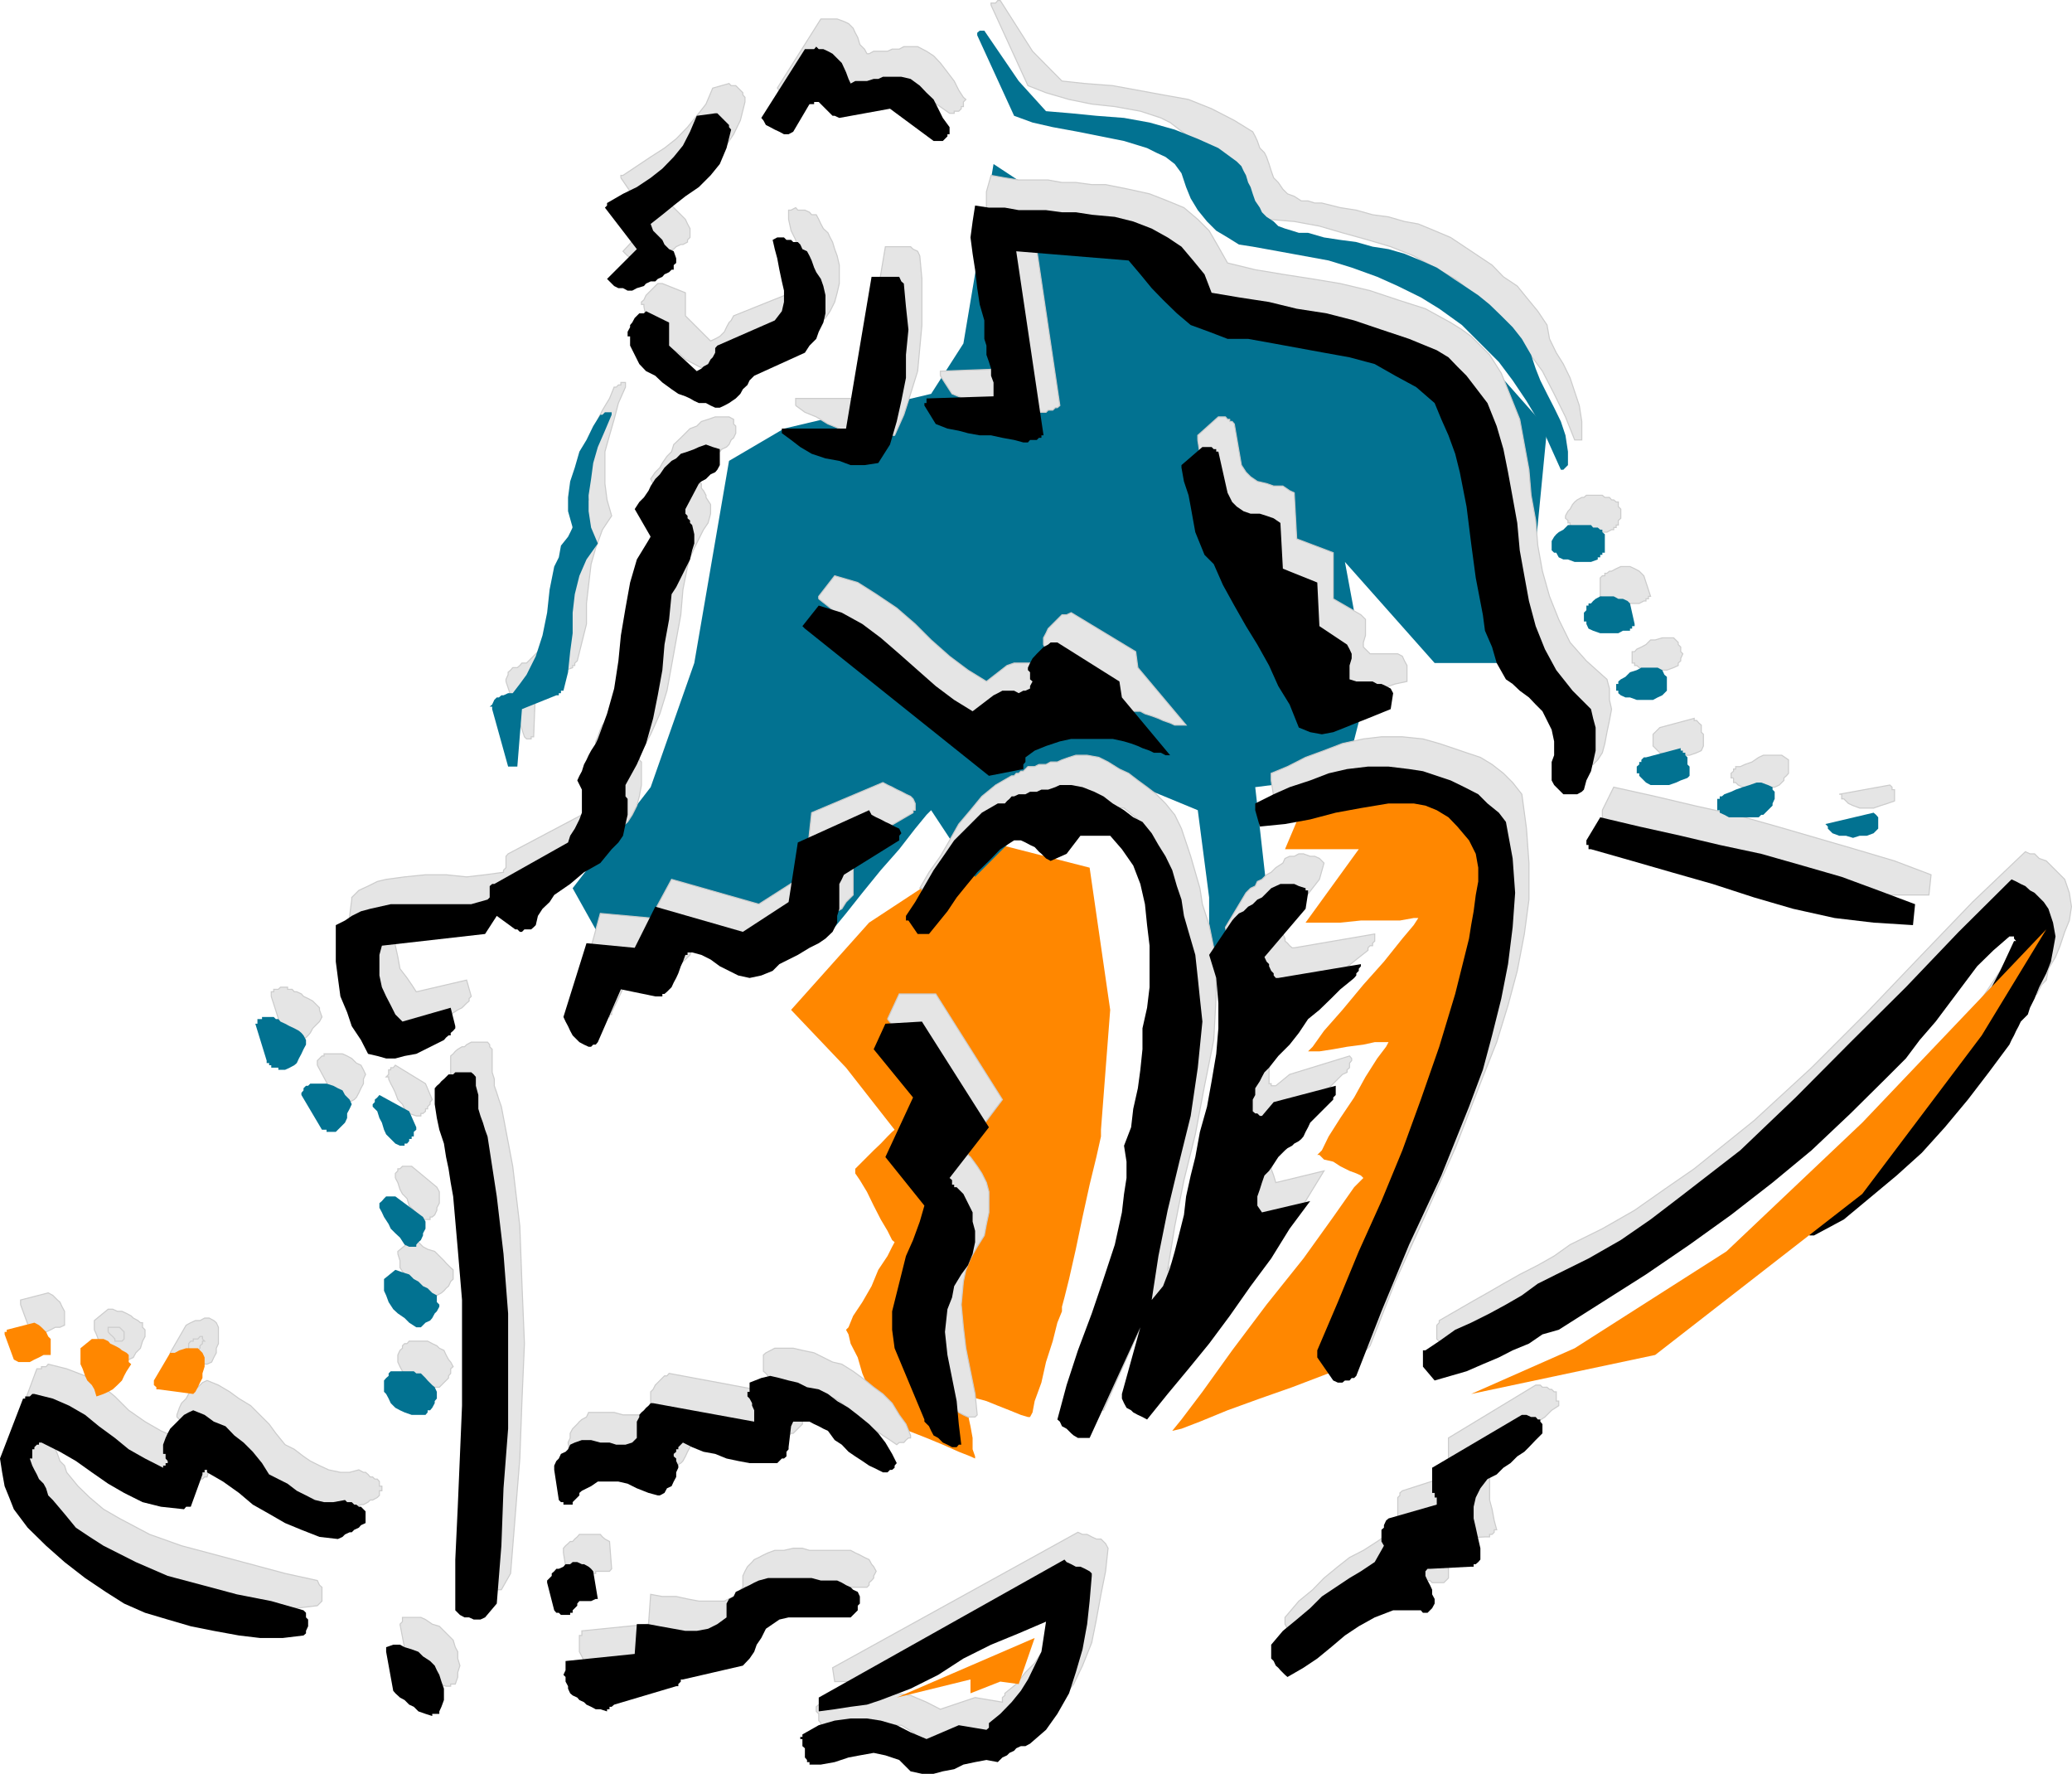 <svg height="480.144" viewBox="0 0 420.733 360.108" width="560.978" xmlns="http://www.w3.org/2000/svg"><path style="fill:#ff8700" d="m259.118 457.593-11.16-11.736 15.84-17.712 24.768-16.272 20.016 5.112 4.176 28.872-1.872 24.336v1.368l-.936 4.176-1.368 5.616-1.44 6.552-1.368 6.552-1.368 6.048-.936 3.744-.504 1.872v.936l-.936 2.304-.936 3.744-1.368 4.248-.936 4.176-1.368 3.744-.432 2.304-.504.936h-.432l-1.44-.432-2.304-.936-2.376-.936-2.304-.936-1.872-.504-1.872-.432-.432-.504v.504l.432 1.872v1.872l.504 2.304.432 2.376v2.304l.504 1.44v.432l-.936-.432-2.376-.936-3.24-1.44-3.312-1.368-3.672-1.44-3.312-1.368-1.872-.936-.936-.504-.432-.432-.504-2.376-.936-2.808-1.368-3.24-.936-3.24-1.44-2.808-.432-1.872-.504-.936.504-.504.936-2.304 1.872-2.808 1.872-3.24 1.368-3.312 1.872-2.808.936-1.872.504-.936-.504-.432-.936-1.872-1.368-2.304-1.44-2.808-1.368-2.808-1.44-2.376-.936-1.368v-.936l.936-.936 1.44-1.44 1.368-1.368 1.44-1.368 1.368-1.44.936-.936.504-.432zm89.136-44.353h14.976l-10.8 14.905h7.056l4.176-.432h7.92l2.808-.504h.936l-.936 1.44-2.304 2.736-3.744 4.68-4.176 4.68-4.248 5.112-3.744 4.248-2.304 3.24-.936.936h2.304l2.808-.432 2.808-.504 3.312-.432 2.304-.504h2.808l-.504.936-1.8 2.376-2.376 3.744-2.304 4.176-2.808 4.176-2.376 3.744-1.368 2.808-.936.936h.432l.936.936 1.872.432 1.44.936 1.872.936 1.368.504.936.432.504.504-1.872 1.872-4.248 6.048-6.048 8.424-7.488 9.36-6.984 9.288-6.048 8.424-4.248 5.616-1.872 2.304 1.872-.432 3.744-1.44 5.616-2.304 6.552-2.376 6.552-2.304 6.048-2.304 3.744-1.44 1.872-.936.936-3.744 3.744-11.16 4.608-15.408 5.616-18.216 5.184-17.784 5.112-15.408 3.24-11.16.936-4.176v-.936l-1.368-2.304-1.44-3.312-1.872-3.672-1.872-3.744-1.368-3.312-1.368-2.304-.504-.504-28.944 3.744z" transform="translate(-87.326 -240.837)"/><path style="fill:#027291" d="m203.606 421.16 8.856 15.84 25.2-11.663.936.504 1.872.432 2.808.504 3.24.936 3.312.936 3.24.864 1.872.504h.936l.936-.936 2.304-2.808 3.312-4.176 3.744-4.608 3.744-4.248 3.24-4.176 2.304-2.808.936-.936 8.928 13.536 22.752-22.824 22.464 9.288 2.304 17.712v18.216l.504-.504 1.368-2.304 1.872-3.312 2.304-3.744 1.872-3.672 1.872-3.312 1.44-2.304.432-.936-2.304-20.52 18.216-2.304 4.68-18.216-4.68-25.2 18.216 20.52h18.216l4.608-47.592-18.216-20.592-32.184-4.608-15.84-7.056-11.232-8.856-22.896-4.68-12.024-7.92-6.12 36.432-6.552 10.224-29.88 7.056-11.16 6.552-7.056 41.04-8.856 25.2z" transform="translate(-87.326 -240.837)"/><path style="fill:#e5e5e5" d="m90.134 531.32.432 2.809.936 2.376.936 2.304.936 2.304 2.808 4.248 3.312 3.744 4.176 3.24 3.744 2.808 4.176 2.808 4.248 2.808 4.176 1.368 4.68 1.44 4.68 1.368 4.608 1.44 4.68.432 4.68.504h4.248l4.176-.504.432-.432.504-.504v-2.808l-.504-.432-.432-.936-6.552-1.44-6.984-1.872-6.984-1.872-7.056-1.872-6.48-2.304-6.12-3.24-3.24-1.872-2.808-2.376-2.376-2.304-2.304-2.808-.432-1.368-.936-.936-.504-1.44-.432-.936-.936-.936-.504-.936-.432-.936v-2.808h.432v-.432l.504-.504.432-.432h.936l3.312 1.368 3.24 2.376 3.24 1.872 3.312 2.304 3.744 2.376 3.24 1.368 4.176.936 4.248.432h.936l.432-.432h.504l1.872-6.552h.432v-.936h.504v.504h.432l3.24 2.304 2.808 1.872 3.312 2.304 3.24 1.872 2.808 1.872 3.24 1.44 3.744 1.368 3.744.504.936-.504.936-.432h.504l.936-.504.432-.432h.504l.936-.504.432-.432v-.936h.504v-.936h-.504v-.936l-.432-.504h-.504l-.432-.432h-.504l-.432-.504-.504-.432h-.432l-.936-.504-1.872.504h-1.872l-2.376-.504-1.872-.864-1.872-.936-1.368-.936-1.872-1.44-1.872-.936-1.872-2.304-1.368-1.872-1.872-1.872-1.872-1.872-2.376-1.44-1.872-1.368-2.304-1.368-2.304-.936-.936.432-.936.936-.936.432-.936.936-.504.936-.936.936-.432.936-.504 1.44v.432l.504.504v1.368l.432.504v1.368h-.432v.504h-.504l-3.24-1.44-3.24-1.872-3.312-2.304-2.808-2.808-2.808-2.304-3.24-1.872-3.744-1.44-3.744-.936-.432.504h-.936v.432h-.936z" transform="translate(-87.326 -240.837)"/><path style="fill:none;stroke:#ccc;stroke-width:.216;stroke-miterlimit:10.433" d="m90.134 531.32.432 2.809.936 2.376.936 2.304.936 2.304 2.808 4.248 3.312 3.744 4.176 3.24 3.744 2.808 4.176 2.808 4.248 2.808 4.176 1.368 4.68 1.44 4.68 1.368 4.608 1.44 4.68.432 4.68.504h4.248l4.176-.504.432-.432.504-.504v-2.808l-.504-.432-.432-.936-6.552-1.44-6.984-1.872-6.984-1.872-7.056-1.872-6.48-2.304-6.12-3.24-3.24-1.872-2.808-2.376-2.376-2.304-2.304-2.808-.432-1.368-.936-.936-.504-1.44-.432-.936-.936-.936-.504-.936-.432-.936v-2.808h.432v-.432l.504-.504.432-.432h.936l3.312 1.368 3.24 2.376 3.24 1.872 3.312 2.304 3.744 2.376 3.24 1.368 4.176.936 4.248.432h.936l.432-.432h.504l1.872-6.552h.432v-.936h.504v.504h.432l3.24 2.304 2.808 1.872 3.312 2.304 3.24 1.872 2.808 1.872 3.24 1.44 3.744 1.368 3.744.504.936-.504.936-.432h.504l.936-.504.432-.432h.504l.936-.504.432-.432v-.936h.504v-.936h-.504v-.936l-.432-.504h-.504l-.432-.432h-.504l-.432-.504-.504-.432h-.432l-.936-.504-1.872.504h-1.872l-2.376-.504-1.872-.864-1.872-.936-1.368-.936-1.872-1.44-1.872-.936-1.872-2.304-1.368-1.872-1.872-1.872-1.872-1.872-2.376-1.44-1.872-1.368-2.304-1.368-2.304-.936-.936.432-.936.936-.936.432-.936.936-.504.936-.936.936-.432.936-.504 1.44v.432l.504.504v1.368l.432.504v1.368h-.432v.504h-.504l-3.24-1.44-3.24-1.872-3.312-2.304-2.808-2.808-2.808-2.304-3.24-1.872-3.744-1.44-3.744-.936-.432.504h-.936v.432h-.936l-4.68 12.6" transform="translate(-87.326 -240.837)"/><path style="fill:#e5e5e5" d="m91.502 505.689 1.872 5.112.504.432.936.504h.936l.936-.504.936-.432.936-.504h.936l.936-.432v-2.808l-.504-.936-.432-.936-.504-.432-.936-.936-.936-.504-5.616 1.44v.936z" transform="translate(-87.326 -240.837)"/><path style="fill:none;stroke:#ccc;stroke-width:.216;stroke-miterlimit:10.433" d="m91.502 505.689 1.872 5.112.504.432.936.504h.936l.936-.504.936-.432.936-.504h.936l.936-.432v-2.808l-.504-.936-.432-.936-.504-.432-.936-.936-.936-.504-5.616 1.44v.936" transform="translate(-87.326 -240.837)"/><path style="fill:#e5e5e5" d="M106.478 509.36v1.44l.432.937.504 1.368.432.936.504.936.432.936.504 1.44.936.936h.936l1.368-.504.936-.936.936-.432.504-.936.936-.936.432-1.44.504-.936V510.8l-.504-.504v-.936h-.432l-.504-.432-.936-.504-.432-.432-.936-.504-.936-.432h-.936l-.936-.432h-.936l-2.808 2.304v.432z" transform="translate(-87.326 -240.837)"/><path style="fill:none;stroke:#ccc;stroke-width:.216;stroke-miterlimit:10.433" d="M106.478 509.36v1.44l.432.937.504 1.368.432.936.504.936.432.936.504 1.44.936.936h.936l1.368-.504.936-.936.936-.432.504-.936.936-.936.432-1.44.504-.936V510.8l-.504-.504v-.936h-.432l-.504-.432-.936-.504-.432-.432-.936-.504-.936-.432h-.936l-.936-.432h-.936l-2.808 2.304v.432" transform="translate(-87.326 -240.837)"/><path style="fill:#e5e5e5" d="m109.286 511.233.432.504.504.432.432.504v.432h1.44l.432-.432v-1.44l-.432-.432-.504-.504h-2.304v.504z" transform="translate(-87.326 -240.837)"/><path style="fill:none;stroke:#ccc;stroke-width:.216;stroke-miterlimit:10.433" d="m109.286 511.233.432.504.504.432.432.504v.432h1.44l.432-.432v-1.44l-.432-.432-.504-.504h-2.304v.936" transform="translate(-87.326 -240.837)"/><path style="fill:#e5e5e5" d="M121.886 515.48v1.369h.432l.504.504 6.552.432.936-.432.432-.936.504-.936v-.936l.432-.936v-3.312l-.432-.936-.504-.432-.936-.504h-.936l-.936.504h-.936l-.936.432-.936.504z" transform="translate(-87.326 -240.837)"/><path style="fill:none;stroke:#ccc;stroke-width:.216;stroke-miterlimit:10.433" d="M121.886 515.48v1.369h.432l.504.504 6.552.432.936-.432.432-.936.504-.936v-.936l.432-.936v-3.312l-.432-.936-.504-.432-.936-.504h-.936l-.936.504h-.936l-.936.432-.936.504-3.24 5.616" transform="translate(-87.326 -240.837)"/><path style="fill:#e5e5e5" d="m126.062 514.977.504.504.432-.504h.504l.432-.432v-.504l.504-.432v-.504h.432l-.432-.432v-.504h-.504l-.432.504h-.936v.432h-.504l-.432.504v1.368z" transform="translate(-87.326 -240.837)"/><path style="fill:none;stroke:#ccc;stroke-width:.216;stroke-miterlimit:10.433" d="m126.062 514.977.504.504.432-.504h.504l.432-.432v-.504l.504-.432v-.504h.432l-.432-.432v-.504h-.504l-.432.504h-.936v.432h-.504l-.432.504v1.368h.432" transform="translate(-87.326 -240.837)"/><path style="fill:#e5e5e5" d="m142.406 443.12 2.376 7.417.432.504v.432h.936l.504.504h1.872l.936-.504.432-.432.432-.504.504-.936.936-.936.432-.432.504-.936-.504-1.44v-.432l-.936-.936-.432-.432-.936-.504-.936-.432-.432-.504-.936-.432h-.504l-.432-.504h-.936v-.432h-1.44l-.432.432h-.936v.504h-.504v.432z" transform="translate(-87.326 -240.837)"/><path style="fill:none;stroke:#ccc;stroke-width:.216;stroke-miterlimit:10.433" d="m142.406 443.12 2.376 7.417.432.504v.432h.936l.504.504h1.872l.936-.504.432-.432.432-.504.504-.936.936-.936.432-.432.504-.936-.504-1.44v-.432l-.936-.936-.432-.432-.936-.504-.936-.432-.432-.504-.936-.432h-.504l-.432-.504h-.936v-.432h-1.44l-.432.432h-.936v.504h-.504v.935" transform="translate(-87.326 -240.837)"/><path style="fill:#e5e5e5" d="m151.766 457.089 3.744 6.984h.432v.504h2.376l.936-.504.432-.432.504-.936.432-.936.504-.936v-.936l.432-.936-.432-.936-.504-.936-.936-.432-.936-.936-.936-.504-.936-.432h-3.744v.432h-.432l-.504.504-.432.432v.504z" transform="translate(-87.326 -240.837)"/><path style="fill:none;stroke:#ccc;stroke-width:.216;stroke-miterlimit:10.433" d="m151.766 457.089 3.744 6.984h.432v.504h2.376l.936-.504.432-.432.504-.936.432-.936.504-.936v-.936l.432-.936-.432-.936-.504-.936-.936-.432-.936-.936-.936-.504-.936-.432h-3.744v.432h-.432l-.504.504-.432.432v.936" transform="translate(-87.326 -240.837)"/><path style="fill:#e5e5e5" d="m158.75 423.465-.432 3.312v3.24l.432 3.744.936 3.24.936 3.312 1.44 3.24 1.368 2.808 1.872 2.304 1.368.504 1.872.432h2.376l1.872-.432 1.872-.504 2.304-.936 1.872-.936 1.44-.936.864-.432.504-.504.432-.432.504-.432v-.504l.432-.432-.936-3.312-10.224 2.376-.936-1.44-.936-1.368-1.44-1.872-.432-2.376-.504-2.304-.432-1.872v-2.304l.432-1.44 21.024-2.808 2.808-3.672 3.312 2.736.432.504h1.872l.432-.504h.504l.432-.432h.504l.936-1.872.936-1.8.936-1.44 1.368-1.368 2.808-2.376 3.312-1.8L212.03 410l2.736-2.304.936-1.44.936-1.872.504-1.872.432-2.304v-4.679l-.432-.432v-.936l2.304-4.248 1.872-4.176 1.44-4.68.936-5.112.936-5.184.936-5.112.432-5.112.936-4.68.504-1.872.864-1.872.936-1.872.936-1.872.936-1.368.504-1.872v-1.872l-.936-1.44v-.432l-.504-.936-.432-.504v-.936h-.504v-.936l3.312-5.112.432-.432h.504l.432-.504.936-.432.504-.504.432-.936.504-.432.432-.936v-1.44l-.432-.432v-.936l-.936-.504h-2.808l-1.44.504-1.368.432-.936.936-1.368.504-.936.936-.936.936-1.44 1.368-.432 1.44-.936.936-.936 1.368-.504.936-.936.936-.936 1.368 2.808 5.616-2.304 4.68-1.872 5.112-.936 5.184-.504 5.112-.936 5.616-.432 5.112-1.44 5.616-1.8 5.112-.936.936-.504.936-.936.936-.432.936-.504 1.44-.432.936v.936l-.504 1.368.504 1.44.432 1.872v1.368l-.432 1.368-.504 1.872-.432 1.44-.936 1.368-.936 1.872-14.976 7.92-.432.504v2.304l-.504.504v.432l-3.744.504-3.744.432-4.176-.432h-4.176l-4.248.432-3.744.504-1.8.432-1.872.936-1.872.864-1.44 1.44v.432z" transform="translate(-87.326 -240.837)"/><path style="fill:none;stroke:#ccc;stroke-width:.216;stroke-miterlimit:10.433" d="m158.75 423.465-.432 3.312v3.24l.432 3.744.936 3.24.936 3.312 1.44 3.24 1.368 2.808 1.872 2.304 1.368.504 1.872.432h2.376l1.872-.432 1.872-.504 2.304-.936 1.872-.936 1.44-.936.864-.432.504-.504.432-.432.504-.432v-.504l.432-.432-.936-3.312-10.224 2.376-.936-1.44-.936-1.368-1.44-1.872-.432-2.376-.504-2.304-.432-1.872v-2.304l.432-1.44 21.024-2.808 2.808-3.672 3.312 2.736.432.504h1.872l.432-.504h.504l.432-.432h.504l.936-1.872.936-1.8.936-1.44 1.368-1.368 2.808-2.376 3.312-1.8L212.03 410l2.736-2.304.936-1.44.936-1.872.504-1.872.432-2.304v-4.679l-.432-.432v-.936l2.304-4.248 1.872-4.176 1.44-4.68.936-5.112.936-5.184.936-5.112.432-5.112.936-4.68.504-1.872.864-1.872.936-1.872.936-1.872.936-1.368.504-1.872v-1.872l-.936-1.44v-.432l-.504-.936-.432-.504v-.936h-.504v-.936l3.312-5.112.432-.432h.504l.432-.504.936-.432.504-.504.432-.936.504-.432.432-.936v-1.44l-.432-.432v-.936l-.936-.504h-2.808l-1.44.504-1.368.432-.936.936-1.368.504-.936.936-.936.936-1.44 1.368-.432 1.44-.936.936-.936 1.368-.504.936-.936.936-.936 1.368 2.808 5.616-2.304 4.68-1.872 5.112-.936 5.184-.504 5.112-.936 5.616-.432 5.112-1.44 5.616-1.8 5.112-.936.936-.504.936-.936.936-.432.936-.504 1.44-.432.936v.936l-.504 1.368.504 1.44.432 1.872v1.368l-.432 1.368-.504 1.872-.432 1.44-.936 1.368-.936 1.872-14.976 7.92-.432.504v2.304l-.504.504v.432l-3.744.504-3.744.432-4.176-.432h-4.176l-4.248.432-3.744.504-1.8.432-1.872.936-1.872.864-1.44 1.44v.432" transform="translate(-87.326 -240.837)"/><path style="fill:#e5e5e5" d="m166.238 459.897.432.936.504.936.432.936.504 1.368.936.936.432.936.936.936 1.44.504h.936v-.504h.432l.504-.432v-.504h.432v-.432l.504-.504v-.432l.432-.504-1.368-3.24-6.12-3.744-.432.504h-.504v.432h-.432v.935l-.504.504h.504v.432z" transform="translate(-87.326 -240.837)"/><path style="fill:none;stroke:#ccc;stroke-width:.216;stroke-miterlimit:10.433" d="m166.238 459.897.432.936.504.936.432.936.504 1.368.936.936.432.936.936.936 1.44.504h.936v-.504h.432l.504-.432v-.504h.432v-.432l.504-.504v-.432l.432-.504-1.368-3.24-6.12-3.744-.432.504h-.504v.432h-.432v.935l-.504.504h.504v.432" transform="translate(-87.326 -240.837)"/><path style="fill:#e5e5e5" d="m167.606 479.985.504.936.432 1.368.504.936.936.936.432 1.44.936.936.936.936.936.936h1.44v-.504h.432l.504-.432.432-.936v-.504l.504-.936v-2.304l-.504-.936-5.112-4.248h-1.872l-.504.504h-.432v.432l-.504.504v.432z" transform="translate(-87.326 -240.837)"/><path style="fill:none;stroke:#ccc;stroke-width:.216;stroke-miterlimit:10.433" d="m167.606 479.985.504.936.432 1.368.504.936.936.936.432 1.44.936.936.936.936.936.936h1.44v-.504h.432l.504-.432.432-.936v-.504l.504-.936v-2.304l-.504-.936-5.112-4.248h-1.872l-.504.504h-.432v.432l-.504.504v.936" transform="translate(-87.326 -240.837)"/><path style="fill:#e5e5e5" d="m168.11 495.393.432 1.368v1.44l.936 1.368.936.936.936.936.936 1.44 1.44.936 1.368.936.504-.504.432-.432.936-.504.504-.432.432-.504.504-.432.432-.936.504-.504v-1.872l-.504-.432-.936-.936-.432-.504-.936-.936-.936-.936-1.44-.432-.936-.504-.936-.936-1.368-.432-2.808 2.304v.504z" transform="translate(-87.326 -240.837)"/><path style="fill:none;stroke:#ccc;stroke-width:.216;stroke-miterlimit:10.433" d="m168.11 495.393.432 1.368v1.44l.936 1.368.936.936.936.936.936 1.44 1.44.936 1.368.936.504-.504.432-.432.936-.504.504-.432.432-.504.504-.432.432-.936.504-.504v-1.872l-.504-.432-.936-.936-.432-.504-.936-.936-.936-.936-1.44-.432-.936-.504-.936-.936-1.368-.432-2.808 2.304v.504" transform="translate(-87.326 -240.837)"/><path style="fill:#e5e5e5" d="M168.11 516.417v.936l.432.936.504.936.936.432.936.936.936.504.936.432.936.504 1.368.432h1.44l.432-.432.504-.504.432-.432.504-.504v-.432l.432-.504v-.936l.504-.432-.504-.936-.432-.504-.504-.936-.432-.936-.936-.432-.504-.504-.936-.432-.936-.504h-3.744l-.432.504h-.504l-.432.432v.504l-.504.432-.432.936z" transform="translate(-87.326 -240.837)"/><path style="fill:none;stroke:#ccc;stroke-width:.216;stroke-miterlimit:10.433" d="M168.11 516.417v.936l.432.936.504.936.936.432.936.936.936.504.936.432.936.504 1.368.432h1.44l.432-.432.504-.504.432-.432.504-.504v-.432l.432-.504v-.936l.504-.432-.504-.936-.432-.504-.504-.936-.432-.936-.936-.432-.504-.504-.936-.432-.936-.504h-3.744l-.432.504h-.504l-.432.432v.504l-.504.432-.432.936v.504" transform="translate(-87.326 -240.837)"/><path style="fill:#e5e5e5" d="m168.542 570.56 1.44 7.489.936.936.936.432.432.936.936.504 1.44.936.936.432.936.504 1.368.432h.936v-.432h.936l.504-1.44v-.936l.432-1.368-.432-1.44v-1.368l-.504-.936-.432-1.44-.936-.936-.936-.936-.936-.936-1.44-.432-1.368-.936-.936-.432h-3.744v.864z" transform="translate(-87.326 -240.837)"/><path style="fill:none;stroke:#ccc;stroke-width:.216;stroke-miterlimit:10.433" d="m168.542 570.56 1.44 7.489.936.936.936.432.432.936.936.504 1.44.936.936.432.936.504 1.368.432h.936v-.432h.936l.504-1.44v-.936l.432-1.368-.432-1.44v-1.368l-.504-.936-.432-1.44-.936-.936-.936-.936-.936-.936-1.44-.432-1.368-.936-.936-.432h-3.744v.864l-.504.504" transform="translate(-87.326 -240.837)"/><path style="fill:#e5e5e5" d="M178.838 456.657v2.304l.504 2.808.432 2.808.504 2.304.432 2.808.936 2.808.432 2.376v2.736l1.44 10.8.432 10.728v21.024l-.432 10.224-.504 10.728v10.296l-.432 10.728h.432l.936.504.504.432h.936l.936.504h2.808l1.872-3.312.936-11.664.936-11.664.432-11.664.504-11.664-.504-12.168-.432-11.664-1.44-12.168-2.304-12.096-.504-1.44-.432-1.368-.504-1.44v-1.368l-.432-1.368v-4.68l-.504-.504v-.432l-.432-.504h-3.312l-.936.504-.432.432h-.504l-.864.504-.504.432-.432.504-.504.432v1.44z" transform="translate(-87.326 -240.837)"/><path style="fill:none;stroke:#ccc;stroke-width:.216;stroke-miterlimit:10.433" d="M178.838 456.657v2.304l.504 2.808.432 2.808.504 2.304.432 2.808.936 2.808.432 2.376v2.736l1.44 10.8.432 10.728v21.024l-.432 10.224-.504 10.728v10.296l-.432 10.728h.432l.936.504.504.432h.936l.936.504h2.808l1.872-3.312.936-11.664.936-11.664.432-11.664.504-11.664-.504-12.168-.432-11.664-1.44-12.168-2.304-12.096-.504-1.44-.432-1.368-.504-1.44v-1.368l-.432-1.368v-4.68l-.504-.504v-.432l-.432-.504h-3.312l-.936.504-.432.432h-.504l-.864.504-.504.432-.432.504-.504.432v1.44" transform="translate(-87.326 -240.837)"/><path style="fill:#e5e5e5" d="m190.07 379.185 3.744 11.232.432.432h.936v-.432h.504l.432-11.232 7.488-2.808v-.432h.432v-.504l.504-.432.936-3.744.936-3.744v-4.176l.432-3.744.504-4.248.936-3.24 1.368-3.744 1.872-2.808-.936-3.24-.432-3.312v-6.48l.936-3.312.936-3.24.864-3.312 1.44-3.24v-.936h-.936v.504h-.504l-.432.432h-.432l-.936 2.304-1.44 2.376-1.368 2.808-1.44 2.808-.936 2.808-.432 3.24.432 3.24.936 3.312-1.368 1.368-.936 2.376-.936 1.872-.504 2.304-.936 4.176-.936 4.68-.936 4.68-.936 4.176-.936 2.376-.936 1.872-1.368 1.368-1.872 1.872h-.936l-.432.504-.504.432h-.936l-.432.504-.504.432v.504l-.432.936z" transform="translate(-87.326 -240.837)"/><path style="fill:none;stroke:#ccc;stroke-width:.216;stroke-miterlimit:10.433" d="m190.07 379.185 3.744 11.232.432.432h.936v-.432h.504l.432-11.232 7.488-2.808v-.432h.432v-.504l.504-.432.936-3.744.936-3.744v-4.176l.432-3.744.504-4.248.936-3.24 1.368-3.744 1.872-2.808-.936-3.24-.432-3.312v-6.48l.936-3.312.936-3.24.864-3.312 1.44-3.24v-.936h-.936v.504h-.504l-.432.432h-.432l-.936 2.304-1.44 2.376-1.368 2.808-1.44 2.808-.936 2.808-.432 3.24.432 3.24.936 3.312-1.368 1.368-.936 2.376-.936 1.872-.504 2.304-.936 4.176-.936 4.68-.936 4.68-.936 4.176-.936 2.376-.936 1.872-1.368 1.368-1.872 1.872h-.936l-.432.504-.504.432h-.936l-.432.504-.504.432v.504l-.432.936v.432" transform="translate(-87.326 -240.837)"/><path style="fill:#e5e5e5" d="m201.734 556.089.936 5.616.432.432h.504v.504h1.368v.432h.504l.432-.432h.504v-.504l.432-.432v-.504l.504-.432.432-.504h.504v-.432h2.808l.432-.504-.432-5.544-.936-.504-.504-.432-.432-.504h-4.248l-.432.504-.504.432-.432.504h-.504l-.432.432-.504.432-.432.504v.936z" transform="translate(-87.326 -240.837)"/><path style="fill:none;stroke:#ccc;stroke-width:.216;stroke-miterlimit:10.433" d="m201.734 556.089.936 5.616.432.432h.504v.504h1.368v.432h.504l.432-.432h.504v-.504l.432-.432v-.504l.504-.432.432-.504h.504v-.432h2.808l.432-.504-.432-5.544-.936-.504-.504-.432-.432-.504h-4.248l-.432.504-.504.432-.432.504h-.504l-.432.432-.504.432-.432.504v.936" transform="translate(-87.326 -240.837)"/><path style="fill:#e5e5e5" d="m202.67 533.697.936 5.544.432.504h.504v.432h.432l.504.504h.432l.504-.504h.432l.504-.432v-.504l.432-.432.504-.432.432-.504 1.44-1.368 1.872-.504 1.8-.432 1.872.432 1.872.504 2.376.432 1.872.936 1.872.936.936-.432.936-.504.432-.432.504-.936.432-.936.504-.936.432-.936v-1.872l-.432-.504v-1.872h.432v-.432l.432-.504.504-.432 2.304.432 2.376.936 1.872.936 2.304.504 2.376.936h2.304l2.808.432h2.304l.504-.432h.432l.504-.504.432-.432.504-.504.432-.432v-.504l.504-.936v-4.176l.936-.504.432-.432h1.44l.936.432.936.504 1.368.432.936.504.504.432 1.8 1.44 1.44 1.368 1.368.936.936.936 1.44.936 1.368.936 1.44.936 1.368.936.504-.432h.936l.432-.504.504-.432h.432v-.504l-.936-2.304-1.368-1.872-1.44-2.376-1.872-1.872-1.872-1.368-2.304-1.872-1.872-1.368-2.304-1.44-1.872-.432-1.872-.936-1.872-.936-2.376-.504-1.872-.432h-3.744l-1.8.936-.504.432v3.312l.504.432.432.504v.936l.432.936v.432l-.432.936-20.088-3.744-.432.504h-.504l-.432.432-.504.504-.432.432-.504.504-.432.864-.504.504v3.24l-.936.936-1.368.504h-3.312l-1.8-.504h-5.184l-.432.936-.936.504-.504.432-.432.504-.936.936-.504.936v.936z" transform="translate(-87.326 -240.837)"/><path style="fill:none;stroke:#ccc;stroke-width:.216;stroke-miterlimit:10.433" d="m202.67 533.697.936 5.544.432.504h.504v.432h.432l.504.504h.432l.504-.504h.432l.504-.432v-.504l.432-.432.504-.432.432-.504 1.44-1.368 1.872-.504 1.8-.432 1.872.432 1.872.504 2.376.432 1.872.936 1.872.936.936-.432.936-.504.432-.432.504-.936.432-.936.504-.936.432-.936v-1.872l-.432-.504v-1.872h.432v-.432l.432-.504.504-.432 2.304.432 2.376.936 1.872.936 2.304.504 2.376.936h2.304l2.808.432h2.304l.504-.432h.432l.504-.504.432-.432.504-.504.432-.432v-.504l.504-.936v-4.176l.936-.504.432-.432h1.44l.936.432.936.504 1.368.432.936.504.504.432 1.8 1.44 1.44 1.368 1.368.936.936.936 1.44.936 1.368.936 1.44.936 1.368.936.504-.432h.936l.432-.504.504-.432h.432v-.504l-.936-2.304-1.368-1.872-1.44-2.376-1.872-1.872-1.872-1.368-2.304-1.872-1.872-1.368-2.304-1.44-1.872-.432-1.872-.936-1.872-.936-2.376-.504-1.872-.432h-3.744l-1.8.936-.504.432v3.312l.504.432.432.504v.936l.432.936v.432l-.432.936-20.088-3.744-.432.504h-.504l-.432.432-.504.504-.432.432-.504.504-.432.864-.504.504v3.24l-.936.936-1.368.504h-3.312l-1.8-.504h-5.184l-.432.936-.936.504-.504.432-.432.504-.936.936-.504.936v.936l-.432.936" transform="translate(-87.326 -240.837)"/><path style="fill:#e5e5e5" d="M204.974 441.68v.937l.504.504.432.936.504.864.936.504.432.936.936.432.936.504h1.44v-.504h.432v-.432l5.112-10.728 6.552 1.872h.936V437h.936l.936-.936.504-.432.936-.936.432-1.44.432-.936.504-.936.432-1.368.504-1.368h.432l.504-.504h.432l1.872.504 1.872 1.368 1.872.936 1.872.936 1.872.936 1.872.432h2.304l2.376-1.368 1.872-.936 1.872-1.44 1.872-.864 1.872-.936 1.872-1.44 1.872-.936.864-1.368 1.44-1.44v-6.911l.432-.936v-1.44l.504-.864 11.232-6.552v-.504h.432v-1.368l-.432-.936-.504-.504-.936-.432-.936-.504-.936-.432-.936-.504-.936-.432-.936-.504-14.472 6.12-1.368 12.6-9.36 5.976-17.712-5.04-4.248 7.848-10.224-.936z" transform="translate(-87.326 -240.837)"/><path style="fill:none;stroke:#ccc;stroke-width:.216;stroke-miterlimit:10.433" d="M204.974 441.68v.937l.504.504.432.936.504.864.936.504.432.936.936.432.936.504h1.44v-.504h.432v-.432l5.112-10.728 6.552 1.872h.936V437h.936l.936-.936.504-.432.936-.936.432-1.44.432-.936.504-.936.432-1.368.504-1.368h.432l.504-.504h.432l1.872.504 1.872 1.368 1.872.936 1.872.936 1.872.936 1.872.432h2.304l2.376-1.368 1.872-.936 1.872-1.44 1.872-.864 1.872-.936 1.872-1.44 1.872-.936.864-1.368 1.44-1.44v-6.911l.432-.936v-1.44l.504-.864 11.232-6.552v-.504h.432v-1.368l-.432-.936-.504-.504-.936-.432-.936-.504-.936-.432-.936-.504-.936-.432-.936-.504-14.472 6.12-1.368 12.6-9.36 5.976-17.712-5.04-4.248 7.848-10.224-.936-4.248 15.408" transform="translate(-87.326 -240.837)"/><path style="fill:#e5e5e5" d="M204.974 573.369v2.808l.504.936.432.936.504.432.432.504.504.432.936.504.432.432.936.504.936.432.936.504.936.432h1.368v-.432h.504v-.504h.432v-.432h.504l12.6-3.312v-.432h.432v-.936h.504v-.504l12.6-2.808.936-.936.936-1.368.936-1.872.936-1.368.936-1.44.936-1.368 1.368-.936 2.376-.504h12.6l.432-.432v-.504l.504-.432.432-.504v-.432l.504-.936-.504-.936-.432-.504-.504-.936-.936-.432-.936-.504-.936-.432-.936-.504h-8.352l-1.44-.432h-1.872l-1.872.432h-1.872l-1.368.504-.936.432-.936.504-.936.432-.432.504-.936.936-.504.936-.432.936v2.304l-1.872 1.872-1.872.936h-5.184l-2.304-.432-2.304-.504h-2.808l-2.376-.432-.432 6.048-13.536 1.368v.936h-.504z" transform="translate(-87.326 -240.837)"/><path style="fill:none;stroke:#ccc;stroke-width:.216;stroke-miterlimit:10.433" d="M204.974 573.369v2.808l.504.936.432.936.504.432.432.504.504.432.936.504.432.432.936.504.936.432.936.504.936.432h1.368v-.432h.504v-.504h.432v-.432h.504l12.6-3.312v-.432h.432v-.936h.504v-.504l12.6-2.808.936-.936.936-1.368.936-1.872.936-1.368.936-1.44.936-1.368 1.368-.936 2.376-.504h12.6l.432-.432v-.504l.504-.432.432-.504v-.432l.504-.936-.504-.936-.432-.504-.504-.936-.936-.432-.936-.504-.936-.432-.936-.504h-8.352l-1.44-.432h-1.872l-1.872.432h-1.872l-1.368.504-.936.432-.936.504-.936.432-.432.504-.936.936-.504.936-.432.936v2.304l-1.872 1.872-1.872.936h-5.184l-2.304-.432-2.304-.504h-2.808l-2.376-.432-.432 6.048-13.536 1.368v.936h-.504v.504" transform="translate(-87.326 -240.837)"/><path style="fill:#e5e5e5" d="m213.398 276.945 6.048 8.856-5.616 6.048.504.504.432.432.936.504.936.432h3.312l.936-.432.936-.504.936-.432.432-.504.936-.432.504-.504.936-.432h.432l.936-.504v-.432l.504-.504v-1.801l-.504-.936-.432-.936-.936-.936-.936-.936-.936-.936-.504-.936-.432-.936 1.872-2.376 2.304-1.872 2.808-1.872 2.304-1.872 2.376-1.8 1.872-2.808 1.368-2.808.936-3.744v-.936l-.432-.504v-.432l-.504-.504-.432-.432-.504-.504h-.936l-.432-.432-3.312.936-1.368 3.24-1.872 2.376-1.872 2.304-2.304 2.376-2.376 1.872-2.808 1.8-2.808 1.872-2.808 1.872h-.432v.504z" transform="translate(-87.326 -240.837)"/><path style="fill:none;stroke:#ccc;stroke-width:.216;stroke-miterlimit:10.433" d="m213.398 276.945 6.048 8.856-5.616 6.048.504.504.432.432.936.504.936.432h3.312l.936-.432.936-.504.936-.432.432-.504.936-.432.504-.504.936-.432h.432l.936-.504v-.432l.504-.504v-1.801l-.504-.936-.432-.936-.936-.936-.936-.936-.936-.936-.504-.936-.432-.936 1.872-2.376 2.304-1.872 2.808-1.872 2.304-1.872 2.376-1.8 1.872-2.808 1.368-2.808.936-3.744v-.936l-.432-.504v-.432l-.504-.504-.432-.432-.504-.504h-.936l-.432-.432-3.312.936-1.368 3.24-1.872 2.376-1.872 2.304-2.304 2.376-2.376 1.872-2.808 1.8-2.808 1.872-2.808 1.872h-.432v.504" transform="translate(-87.326 -240.837)"/><path style="fill:#e5e5e5" d="m218.078 303.08.432 2.305.936 1.44.936 1.872 1.44 1.368 1.368 1.44 1.872.936 1.44 1.368 1.8.936.936.504.936.432 1.44.504.936.432.936.504h.936l.936.432 1.368.504.936-.504.936-.936.936-.936.936-.432.936-.936.504-1.44.936-.936.432-.936 10.296-4.68 1.368-.936.936-1.368.936-1.872.504-1.872.432-1.872v-3.744l-.432-1.872-.504-1.368-.432-1.44-.504-.936-.432-.936-.936-.864-.504-.936-.432-.936-.504-.936h-.936l-.432-.504-.936-.432h-1.44l-.432-.504-.936.504h-.504v1.872l.504 2.304.936 1.872.432 2.304.504 2.376v1.872l-.936 2.304-.936 1.872-11.664 4.68-.504.936-.432.432-.504.936-.432.936-.504.504-.432.432-.936.504-.936.432-5.112-5.112v-4.68l-4.68-1.872h-.936l-.504.504-.432.432-.504.504-.432.432-.504.504-.432.936-.504.432v.504h.504v.432z" transform="translate(-87.326 -240.837)"/><path style="fill:none;stroke:#ccc;stroke-width:.216;stroke-miterlimit:10.433" d="m218.078 303.08.432 2.305.936 1.44.936 1.872 1.44 1.368 1.368 1.44 1.872.936 1.44 1.368 1.8.936.936.504.936.432 1.44.504.936.432.936.504h.936l.936.432 1.368.504.936-.504.936-.936.936-.936.936-.432.936-.936.504-1.44.936-.936.432-.936 10.296-4.68 1.368-.936.936-1.368.936-1.872.504-1.872.432-1.872v-3.744l-.432-1.872-.504-1.368-.432-1.44-.504-.936-.432-.936-.936-.864-.504-.936-.432-.936-.504-.936h-.936l-.432-.504-.936-.432h-1.44l-.432-.504-.936.504h-.504v1.872l.504 2.304.936 1.872.432 2.304.504 2.376v1.872l-.936 2.304-.936 1.872-11.664 4.68-.504.936-.432.432-.504.936-.432.936-.504.504-.432.432-.936.504-.936.432-5.112-5.112v-4.68l-4.68-1.872h-.936l-.504.504-.432.432-.504.504-.432.432-.504.504-.432.936-.504.432v.504h.504v.432" transform="translate(-87.326 -240.837)"/><path style="fill:#e5e5e5" d="m245.15 258.729.432.432.504.936.432.504.936.432.936.504.936.432h2.376l3.24-5.544v-.504h1.872l.504.504.432.432.504.432.432.504.936.432.432.504h.504l10.296-1.44 9.288 6.552h.936v-.432h.936l.504-.504v-.432h.432v-.936l.504-.504-.504-.432-.936-1.44-.936-1.872-1.368-1.8-1.44-1.872-1.368-1.44-1.44-.936-1.8-.936h-2.808l-.936.504h-1.44l-.936.432h-2.808l-.936.504h-.432l-.504-.936-.936-.936-.432-1.44-.504-.936-.432-.936-.936-.936-.936-.432-1.368-.504h-3.312z" transform="translate(-87.326 -240.837)"/><path style="fill:none;stroke:#ccc;stroke-width:.216;stroke-miterlimit:10.433" d="m245.15 258.729.432.432.504.936.432.504.936.432.936.504.936.432h2.376l3.24-5.544v-.504h1.872l.504.504.432.432.504.432.432.504.936.432.432.504h.504l10.296-1.44 9.288 6.552h.936v-.432h.936l.504-.504v-.432h.432v-.936l.504-.504-.504-.432-.936-1.44-.936-1.872-1.368-1.8-1.44-1.872-1.368-1.44-1.44-.936-1.8-.936h-2.808l-.936.504h-1.44l-.936.432h-2.808l-.936.504h-.432l-.504-.936-.936-.936-.432-1.44-.504-.936-.432-.936-.936-.936-.936-.432-1.368-.504h-3.312l-8.856 14.04" transform="translate(-87.326 -240.837)"/><path style="fill:#e5e5e5" d="m248.894 323.169 1.872 1.368 2.304.936 2.376 1.44 2.304.936 2.808.936 2.808.432h5.616l1.872-4.176 1.368-4.248 1.44-4.608.432-4.68.432-4.68v-9.36l-.432-4.68-.432-.936-.936-.432-.504-.504h-5.112l-5.184 30.816h-13.032v.936z" transform="translate(-87.326 -240.837)"/><path style="fill:none;stroke:#ccc;stroke-width:.216;stroke-miterlimit:10.433" d="m248.894 323.169 1.872 1.368 2.304.936 2.376 1.44 2.304.936 2.808.936 2.808.432h5.616l1.872-4.176 1.368-4.248 1.44-4.608.432-4.68.432-4.68v-9.36l-.432-4.68-.432-.936-.936-.432-.504-.504h-5.112l-5.184 30.816h-13.032v1.44" transform="translate(-87.326 -240.837)"/><path style="fill:#e5e5e5" d="m253.574 362.409 37.8 29.88 6.48-1.44.432-.432v-1.44l2.376-1.368 2.304-1.44 2.376-.432 2.736-.504 2.808-.432h2.808l2.376.432h2.808l.936.504 1.368.432 1.368.504.936.432 1.44.504.936.432h2.304l-9.792-11.664-.432-3.24-13.104-7.92-.936.432h-.936l-.936.936-.432.432-.936.936-.504.504-.432.936-.504.936v1.368l.504.936v1.44l-.504.432-.432.504-.936.432h-4.608l-1.44.504-4.176 3.24-3.744-2.304-3.744-2.808-3.744-3.312-3.24-3.24-3.744-3.24-4.176-2.808-3.744-2.376-4.68-1.368-3.24 4.176v.504z" transform="translate(-87.326 -240.837)"/><path style="fill:none;stroke:#ccc;stroke-width:.216;stroke-miterlimit:10.433" d="m253.574 362.409 37.8 29.88 6.48-1.44.432-.432v-1.44l2.376-1.368 2.304-1.44 2.376-.432 2.736-.504 2.808-.432h2.808l2.376.432h2.808l.936.504 1.368.432 1.368.504.936.432 1.44.504.936.432h2.304l-9.792-11.664-.432-3.24-13.104-7.92-.936.432h-.936l-.936.936-.432.432-.936.936-.504.504-.432.936-.504.936v1.368l.504.936v1.44l-.504.432-.432.504-.936.432h-4.608l-1.44.504-4.176 3.24-3.744-2.304-3.744-2.808-3.744-3.312-3.24-3.24-3.744-3.24-4.176-2.808-3.744-2.376-4.68-1.368-3.24 4.176v.504" transform="translate(-87.326 -240.837)"/><path style="fill:#e5e5e5" d="M253.07 587.84v.433l.504.504v1.368l.432.504v1.872h.504v.432h2.808l2.304-.432 2.808-.504 2.808-.936h5.112l2.376 1.44 2.304 1.872 2.304.432h2.376l2.304-.432 1.872-.504 2.376-.432 1.872-.936h5.112l.432-.504.936-.936.936-.432.504-.504.936-.432h.864l.432-.504h1.44l2.808-2.808 2.808-3.672 1.8-3.744 1.872-4.68.936-4.68.936-5.112.936-4.68.504-4.68-.504-.936-.432-.432-.504-.504h-.936l-.936-.432-.936-.504h-.936l-.936-.432-49.824 27.504.432 2.808h3.24l3.312-.432 2.808-.936 3.24-.936 5.616-2.376 5.616-2.808 5.616-2.808 5.112-2.736 5.616-2.808 5.544-1.872v2.808l-.936 3.24-.936 2.808-1.44 2.304-1.8 2.808-1.872 1.872-1.872 2.376-2.304 1.872v.432l-.504.432v.935l-5.544-.936-7.056 2.376-2.808-1.44-3.24-1.368-2.808-.432-3.24-.504h-3.312l-2.808.504-3.24.864-3.24 1.44-.504.432v.504z" transform="translate(-87.326 -240.837)"/><path style="fill:none;stroke:#ccc;stroke-width:.216;stroke-miterlimit:10.433" d="M253.07 587.84v.433l.504.504v1.368l.432.504v1.872h.504v.432h2.808l2.304-.432 2.808-.504 2.808-.936h5.112l2.376 1.44 2.304 1.872 2.304.432h2.376l2.304-.432 1.872-.504 2.376-.432 1.872-.936h5.112l.432-.504.936-.936.936-.432.504-.504.936-.432h.864l.432-.504h1.44l2.808-2.808 2.808-3.672 1.8-3.744 1.872-4.68.936-4.68.936-5.112.936-4.68.504-4.68-.504-.936-.432-.432-.504-.504h-.936l-.936-.432-.936-.504h-.936l-.936-.432-49.824 27.504.432 2.808h3.24l3.312-.432 2.808-.936 3.24-.936 5.616-2.376 5.616-2.808 5.616-2.808 5.112-2.736 5.616-2.808 5.544-1.872v2.808l-.936 3.24-.936 2.808-1.44 2.304-1.8 2.808-1.872 1.872-1.872 2.376-2.304 1.872v.432l-.504.432v.935l-5.544-.936-7.056 2.376-2.808-1.44-3.24-1.368-2.808-.432-3.24-.504h-3.312l-2.808.504-3.24.864-3.24 1.44-.504.432v.504" transform="translate(-87.326 -240.837)"/><path style="fill:#e5e5e5" d="m267.542 447.729 8.424 10.296-5.616 11.664 7.92 10.296-1.368 3.24-.936 3.312-1.44 3.744-1.368 3.24-.936 3.744-.432 3.744-.504 3.744.504 3.672 6.048 14.472.432.936.504.936.432.504.936.936.936.432.936.936.936.504.936.432h1.44l.432-.432-.432-4.248-.936-4.608-.936-4.68-.504-4.248-.432-4.608.432-4.68.504-2.376.936-2.304 1.368-2.376 1.44-2.304.432-2.304.504-2.376v-4.176l-.504-1.872-.936-1.872-.936-1.44-1.368-1.872-.504-.432v-.432h-.432v-.936l7.416-9.864-13.536-21.456h-7.416z" transform="translate(-87.326 -240.837)"/><path style="fill:none;stroke:#ccc;stroke-width:.216;stroke-miterlimit:10.433" d="m267.542 447.729 8.424 10.296-5.616 11.664 7.92 10.296-1.368 3.24-.936 3.312-1.44 3.744-1.368 3.24-.936 3.744-.432 3.744-.504 3.744.504 3.672 6.048 14.472.432.936.504.936.432.504.936.936.936.432.936.936.936.504.936.432h1.44l.432-.432-.432-4.248-.936-4.608-.936-4.68-.504-4.248-.432-4.608.432-4.68.504-2.376.936-2.304 1.368-2.376 1.44-2.304.432-2.304.504-2.376v-4.176l-.504-1.872-.936-1.872-.936-1.44-1.368-1.872-.504-.432v-.432h-.432v-.936l7.416-9.864-13.536-21.456h-7.416l-2.376 5.112" transform="translate(-87.326 -240.837)"/><path style="fill:#e5e5e5" d="m274.526 421.593 2.376 2.808h.432v.504h.936v-.504h.936l1.44-2.304 1.872-2.304 1.872-2.304 1.872-2.808 2.304-2.304L290.87 410l2.808-2.304 2.376-2.376h1.368l.864.504.936.432.936.936.936.504.936.936.936.432.936.936 3.24-1.368 2.376-4.248 6.048.504 2.808 2.304 1.872 3.312 1.368 3.672 1.44 4.248.432 4.104v4.68l.504 4.176v3.744l-.936 4.248-.504 4.176-.432 4.176-.504 4.248-.432 4.176-.432 3.744-.936 3.744-.936 3.744v10.224l-.504 3.312-1.872 6.984-2.304 6.984-2.376 7.056-2.808 6.984-2.304 6.984-1.872 6.984.504.936.864.504.504.936.936.432.936.504.936.432h.936l.936.504 10.224-22.896-3.672 14.04v.936l.432.936.504.432.936.936.936.504.864.432.936.432h.936l4.248-4.608 4.176-5.184 4.248-5.616 3.672-5.544 4.248-5.616 4.176-6.048 4.176-5.616 3.744-6.12-9.792 2.376-.432-1.44-.504-1.368.504-1.44.432-1.368.936-1.368.936-1.44.936-1.368.504-.936.936-.936.432-.504.936-.432.432-.504.936-.432.504-.504.432-.432.504-.504.432-.936.936-.936.504-1.368.432-.936.936-.936.936-.936.936-.936.936-.432v-.504l.504-.432v-.935l.432-.504v-.432l-.432-.504-12.168 3.744-2.808 2.304h-.936v-.432h-.432v-3.744l.432-1.368.504-.936.432-1.44.936-.936.936-.432 1.872-2.376 1.872-2.808 2.304-2.304 1.872-2.304 1.872-2.376 2.376-2.304 2.304-1.872 2.376-1.872v-.504l.432-.432h.504v-.504l.432-.432v-1.44l-16.344 2.808h-.432l-.504-.432-.432-.504-.504-.432v-.504l-.432-.936v-.432l-.504-.504 7.92-10.152.936-3.312-.432-.432-.504-.504-.936-.432h-.936l-1.368-.504h-.936l-.936.504h-.936l-.936.432-.432.936-1.44.936-.936.936-.936.504-.936.936-.936.432-.432.936-.936.432-.936.936-4.176 6.984.864 4.68.504 4.68v5.112l-.504 5.616-.864 5.112-.936 5.616-.936 5.112-.936 5.184-1.44 3.744-.432 3.672-.936 3.744-.504 3.744-.936 3.744-1.368 3.744-1.44 3.24-1.872 2.808 1.44-8.856 1.872-9.36 2.304-9.288 1.872-9.864 1.872-9.288.504-9.36v-4.68l-.504-4.68-.936-4.608-1.368-4.248-.504-3.24-.936-3.24-.936-3.24-.936-2.808-.936-2.808-1.368-2.808-1.872-2.304-1.872-1.872-1.872-1.44-1.872-1.368-1.872-1.44-1.872-.864-2.304-1.44-1.872-.936-2.376-.432h-2.304l-1.368.432-1.44.504-.936.432h-1.368l-.936.504h-1.44l-.864.432h-1.368l-.504.504-.432.432h-.504l-.432.432h-.504l-.432.504h-.504l-3.24 1.872-2.808 2.304-2.304 2.808-2.376 2.808-1.872 3.312-1.872 3.24-2.304 3.24-1.872 3.24h.432v.432z" transform="translate(-87.326 -240.837)"/><path style="fill:none;stroke:#ccc;stroke-width:.216;stroke-miterlimit:10.433" d="m274.526 421.593 2.376 2.808h.432v.504h.936v-.504h.936l1.44-2.304 1.872-2.304 1.872-2.304 1.872-2.808 2.304-2.304L290.87 410l2.808-2.304 2.376-2.376h1.368l.864.504.936.432.936.936.936.504.936.936.936.432.936.936 3.24-1.368 2.376-4.248 6.048.504 2.808 2.304 1.872 3.312 1.368 3.672 1.44 4.248.432 4.104v4.68l.504 4.176v3.744l-.936 4.248-.504 4.176-.432 4.176-.504 4.248-.432 4.176-.432 3.744-.936 3.744-.936 3.744v10.224l-.504 3.312-1.872 6.984-2.304 6.984-2.376 7.056-2.808 6.984-2.304 6.984-1.872 6.984.504.936.864.504.504.936.936.432.936.504.936.432h.936l.936.504 10.224-22.896-3.672 14.04v.936l.432.936.504.432.936.936.936.504.864.432.936.432h.936l4.248-4.608 4.176-5.184 4.248-5.616 3.672-5.544 4.248-5.616 4.176-6.048 4.176-5.616 3.744-6.12-9.792 2.376-.432-1.44-.504-1.368.504-1.44.432-1.368.936-1.368.936-1.44.936-1.368.504-.936.936-.936.432-.504.936-.432.432-.504.936-.432.504-.504.432-.432.504-.504.432-.936.936-.936.504-1.368.432-.936.936-.936.936-.936.936-.936.936-.432v-.504l.504-.432v-.935l.432-.504v-.432l-.432-.504-12.168 3.744-2.808 2.304h-.936v-.432h-.432v-3.744l.432-1.368.504-.936.432-1.44.936-.936.936-.432 1.872-2.376 1.872-2.808 2.304-2.304 1.872-2.304 1.872-2.376 2.376-2.304 2.304-1.872 2.376-1.872v-.504l.432-.432h.504v-.504l.432-.432v-1.44l-16.344 2.808h-.432l-.504-.432-.432-.504-.504-.432v-.504l-.432-.936v-.432l-.504-.504 7.92-10.152.936-3.312-.432-.432-.504-.504-.936-.432h-.936l-1.368-.504h-.936l-.936.504h-.936l-.936.432-.432.936-1.44.936-.936.936-.936.504-.936.936-.936.432-.432.936-.936.432-.936.936-4.176 6.984.864 4.68.504 4.68v5.112l-.504 5.616-.864 5.112-.936 5.616-.936 5.112-.936 5.184-1.44 3.744-.432 3.672-.936 3.744-.504 3.744-.936 3.744-1.368 3.744-1.44 3.24-1.872 2.808 1.44-8.856 1.872-9.36 2.304-9.288 1.872-9.864 1.872-9.288.504-9.36v-4.68l-.504-4.68-.936-4.608-1.368-4.248-.504-3.24-.936-3.24-.936-3.24-.936-2.808-.936-2.808-1.368-2.808-1.872-2.304-1.872-1.872-1.872-1.44-1.872-1.368-1.872-1.44-1.872-.864-2.304-1.44-1.872-.936-2.376-.432h-2.304l-1.368.432-1.44.504-.936.432h-1.368l-.936.504h-1.44l-.864.432h-1.368l-.504.504-.432.432h-.504l-.432.432h-.504l-.432.504h-.504l-3.24 1.872-2.808 2.304-2.304 2.808-2.376 2.808-1.872 3.312-1.872 3.24-2.304 3.24-1.872 3.24h.432v.432" transform="translate(-87.326 -240.837)"/><path style="fill:#e5e5e5" d="m278.27 317.12 2.376 3.673 2.304.936 1.872.504 2.376.432 2.304.504 1.872.432h2.304l2.376.504 2.232.432h1.44l.432-.432h.936l.504-.504h.432l.504-.432-5.544-37.368 22.824 1.872 1.8 2.808 2.376 2.808 2.808 2.808 2.304 2.304 3.312 2.376 3.24 1.872 3.744.864 4.68.504 5.112.432 5.112.936 5.184.936 5.112 1.44 4.68 1.368 4.68 1.872 4.176 2.808 3.312 3.312 1.8 3.24 1.44 3.24.936 3.312.936 3.744 1.368 6.984.936 7.488.936 7.416 1.44 7.056.936 3.24.936 3.312 1.368 3.24 1.44 3.24 1.368.936 1.872 1.44 1.368 1.368 1.44 1.44 1.368 1.872 1.44 1.872.936 1.8.432 1.872-.432 1.44v2.808l-.504 1.368v2.376l.936.936.504.936.432.432.936.504h2.808l.504-.504.432-.432.936-1.44.504-1.872.432-2.304.504-2.376.432-2.304-.432-1.872v-2.304l-.504-1.872-4.176-3.744-3.312-3.744-2.304-4.68-1.872-4.68-1.44-5.112-.936-5.184-.432-5.112-.936-5.112-.432-5.184-.936-5.112-.936-5.112-1.872-4.68-1.872-4.68-2.376-3.744-1.872-1.872-1.872-1.872-1.872-1.368-2.304-1.44-5.112-2.808-5.616-1.8-5.616-1.872-6.048-1.44-5.616-.936-6.048-.936-5.616-.936-5.616-1.368-1.872-3.312-1.872-3.24-2.304-2.304-2.808-2.376-3.312-1.368-3.672-1.44-4.248-.936-4.68-.936h-2.808l-3.24-.432h-2.808l-2.808-.504h-5.976l-2.808-.432-2.808-.504-.936 3.312v6.984l.504 3.24.432 3.312.936 3.744.432 3.24.504 3.24v1.872l.432 1.44v1.368l.504 1.44.432 1.872v1.368l.504 1.44v1.368l-14.04.504v.432z" transform="translate(-87.326 -240.837)"/><path style="fill:none;stroke:#ccc;stroke-width:.216;stroke-miterlimit:10.433" d="m278.27 317.12 2.376 3.673 2.304.936 1.872.504 2.376.432 2.304.504 1.872.432h2.304l2.376.504 2.232.432h1.44l.432-.432h.936l.504-.504h.432l.504-.432-5.544-37.368 22.824 1.872 1.8 2.808 2.376 2.808 2.808 2.808 2.304 2.304 3.312 2.376 3.24 1.872 3.744.864 4.68.504 5.112.432 5.112.936 5.184.936 5.112 1.44 4.68 1.368 4.68 1.872 4.176 2.808 3.312 3.312 1.8 3.24 1.44 3.24.936 3.312.936 3.744 1.368 6.984.936 7.488.936 7.416 1.44 7.056.936 3.24.936 3.312 1.368 3.24 1.44 3.24 1.368.936 1.872 1.44 1.368 1.368 1.44 1.44 1.368 1.872 1.44 1.872.936 1.8.432 1.872-.432 1.44v2.808l-.504 1.368v2.376l.936.936.504.936.432.432.936.504h2.808l.504-.504.432-.432.936-1.44.504-1.872.432-2.304.504-2.376.432-2.304-.432-1.872v-2.304l-.504-1.872-4.176-3.744-3.312-3.744-2.304-4.68-1.872-4.68-1.44-5.112-.936-5.184-.432-5.112-.936-5.112-.432-5.184-.936-5.112-.936-5.112-1.872-4.68-1.872-4.68-2.376-3.744-1.872-1.872-1.872-1.872-1.872-1.368-2.304-1.44-5.112-2.808-5.616-1.8-5.616-1.872-6.048-1.44-5.616-.936-6.048-.936-5.616-.936-5.616-1.368-1.872-3.312-1.872-3.24-2.304-2.304-2.808-2.376-3.312-1.368-3.672-1.44-4.248-.936-4.68-.936h-2.808l-3.24-.432h-2.808l-2.808-.504h-5.976l-2.808-.432-2.808-.504-.936 3.312v6.984l.504 3.24.432 3.312.936 3.744.432 3.24.504 3.24v1.872l.432 1.44v1.368l.504 1.44.432 1.872v1.368l.504 1.44v1.368l-14.04.504v.935" transform="translate(-87.326 -240.837)"/><path style="fill:#e5e5e5" d="m288.566 241.88 7.488 16.345 3.672 1.44 4.68 1.368 4.608.936 4.68.504 5.184.936 4.176 1.368 1.872.936 1.872 1.44 1.872 1.368 1.368 1.44.936 2.736 1.44 2.808 1.368 2.376 1.44 1.872 1.8 1.872 2.376 1.872 2.808.936 2.808.936 5.112.432 5.112.936 4.68 1.368 5.184 1.44 4.608 1.368 4.68 1.872 4.248 2.376 4.176 2.304 4.176 3.312 4.248 3.672 3.24 3.744 3.312 4.248 2.736 3.744 2.376 4.608 2.304 4.68 1.872 4.68h1.44v-3.744l-.504-3.24-.936-2.808-.936-2.808-1.368-2.808-1.44-2.304-1.368-2.808-.504-2.808-1.872-2.808-2.304-2.808-1.872-2.304-2.808-1.872-2.304-2.376-2.808-1.872-2.808-1.872-2.808-1.872-3.24-1.368-3.312-1.368-2.808-.504-3.24-.936-3.24-.432-3.312-.936-3.24-.504-3.744-.936h-1.44l-1.368-.432h-1.368l-1.44-.936-1.368-.504-.936-.936-.936-1.368-.936-.936-.504-1.44-.432-1.368-.504-1.44-.432-.864-.936-.936-.504-1.44-.432-.936-.504-.936-3.744-2.304-4.608-2.376-4.68-1.872-5.184-.936-5.112-.936-5.112-.936-5.616-.432-4.68-.504-5.976-6.048-6.552-10.296h-.504l-.432.504h-.936z" transform="translate(-87.326 -240.837)"/><path style="fill:none;stroke:#ccc;stroke-width:.216;stroke-miterlimit:10.433" d="m288.566 241.88 7.488 16.345 3.672 1.44 4.68 1.368 4.608.936 4.68.504 5.184.936 4.176 1.368 1.872.936 1.872 1.44 1.872 1.368 1.368 1.44.936 2.736 1.44 2.808 1.368 2.376 1.44 1.872 1.8 1.872 2.376 1.872 2.808.936 2.808.936 5.112.432 5.112.936 4.68 1.368 5.184 1.44 4.608 1.368 4.68 1.872 4.248 2.376 4.176 2.304 4.176 3.312 4.248 3.672 3.24 3.744 3.312 4.248 2.736 3.744 2.376 4.608 2.304 4.68 1.872 4.68h1.44v-3.744l-.504-3.24-.936-2.808-.936-2.808-1.368-2.808-1.44-2.304-1.368-2.808-.504-2.808-1.872-2.808-2.304-2.808-1.872-2.304-2.808-1.872-2.304-2.376-2.808-1.872-2.808-1.872-2.808-1.872-3.24-1.368-3.312-1.368-2.808-.504-3.24-.936-3.24-.432-3.312-.936-3.24-.504-3.744-.936h-1.44l-1.368-.432h-1.368l-1.44-.936-1.368-.504-.936-.936-.936-1.368-.936-.936-.504-1.44-.432-1.368-.504-1.44-.432-.864-.936-.936-.504-1.44-.432-.936-.504-.936-3.744-2.304-4.608-2.376-4.68-1.872-5.184-.936-5.112-.936-5.112-.936-5.616-.432-4.68-.504-5.976-6.048-6.552-10.296h-.504l-.432.504h-.936v.432" transform="translate(-87.326 -240.837)"/><path style="fill:#e5e5e5" d="m330.542 330.153.432 2.808.504 2.304.432 2.808.504 2.376.936 2.304.432 2.376 1.44 2.304 1.368 1.872 2.304 4.68 2.376 4.176 1.872 3.744 2.304 4.248 2.376 3.672 2.304 4.248 1.872 4.176 2.304 4.176 1.872.936 2.376.504 2.304-.504 2.376-.432 2.304-1.368 2.304-.936 2.808-.936 2.376-.504v-3.24l-.504-.936-.432-.936-.936-.504h-5.616l-.936-.936-.432-.432v-.936l.432-1.44v-3.24l-.936-.936-5.616-3.24v-9.36l-7.416-2.808-.504-9.36-.936-.432-1.368-.936h-1.872l-1.44-.504-1.872-.432-1.368-.936-.936-.936-.936-1.44-1.44-8.352-.432-.504h-.504v-.432h-.432l-.432-.504h-1.44l-4.176 3.744v.936z" transform="translate(-87.326 -240.837)"/><path style="fill:none;stroke:#ccc;stroke-width:.216;stroke-miterlimit:10.433" d="m330.542 330.153.432 2.808.504 2.304.432 2.808.504 2.376.936 2.304.432 2.376 1.44 2.304 1.368 1.872 2.304 4.68 2.376 4.176 1.872 3.744 2.304 4.248 2.376 3.672 2.304 4.248 1.872 4.176 2.304 4.176 1.872.936 2.376.504 2.304-.504 2.376-.432 2.304-1.368 2.304-.936 2.808-.936 2.376-.504v-3.24l-.504-.936-.432-.936-.936-.504h-5.616l-.936-.936-.432-.432v-.936l.432-1.44v-3.24l-.936-.936-5.616-3.24v-9.36l-7.416-2.808-.504-9.36-.936-.432-1.368-.936h-1.872l-1.44-.504-1.872-.432-1.368-.936-.936-.936-.936-1.44-1.44-8.352-.432-.504h-.504v-.432h-.432l-.432-.504h-1.44l-4.176 3.744v.936" transform="translate(-87.326 -240.837)"/><path style="fill:#e5e5e5" d="m345.446 399.273.504 3.24h5.112l5.112-.936 5.184-1.368 5.616-1.44 5.112-.936h5.112l2.376.936 2.304.936 2.304 1.44 2.376 1.872 1.872 2.304 1.368 2.808.504 2.808v6.048l-.504 2.808-.432 2.736-.504 2.808-2.808 11.232-3.672 10.728-3.312 10.728-4.176 10.296-4.248 10.728-4.176 9.792-4.176 10.296-4.248 9.792v1.871l3.312 4.176.432.504h1.872l.504-.504h.432l.504-.432.432-.504 5.112-13.032 6.12-13.536 6.048-13.536 5.616-14.472 2.808-7.056 2.304-7.488 1.872-6.984 1.44-7.488.936-6.984v-7.416l-.504-6.984-.936-6.984-1.872-2.376-1.872-1.872-2.304-1.8-2.376-1.44-2.808-.936-2.736-.936-2.808-.936-3.312-.936-4.176-.432h-4.248l-3.672.432-4.248.936-3.744 1.44-3.744 1.368-3.672 1.872-3.312 1.368v.937z" transform="translate(-87.326 -240.837)"/><path style="fill:none;stroke:#ccc;stroke-width:.216;stroke-miterlimit:10.433" d="m345.446 399.273.504 3.24h5.112l5.112-.936 5.184-1.368 5.616-1.44 5.112-.936h5.112l2.376.936 2.304.936 2.304 1.44 2.376 1.872 1.872 2.304 1.368 2.808.504 2.808v6.048l-.504 2.808-.432 2.736-.504 2.808-2.808 11.232-3.672 10.728-3.312 10.728-4.176 10.296-4.248 10.728-4.176 9.792-4.176 10.296-4.248 9.792v1.871l3.312 4.176.432.504h1.872l.504-.504h.432l.504-.432.432-.504 5.112-13.032 6.12-13.536 6.048-13.536 5.616-14.472 2.808-7.056 2.304-7.488 1.872-6.984 1.44-7.488.936-6.984v-7.416l-.504-6.984-.936-6.984-1.872-2.376-1.872-1.872-2.304-1.8-2.376-1.44-2.808-.936-2.736-.936-2.808-.936-3.312-.936-4.176-.432h-4.248l-3.672.432-4.248.936-3.744 1.44-3.744 1.368-3.672 1.872-3.312 1.368v1.44" transform="translate(-87.326 -240.837)"/><path style="fill:#e5e5e5" d="M348.254 569.625v.936l.504.936.432.432v.936l.504.504.936.936.432.432.936.504 2.808-1.44 2.808-2.304 2.808-1.872 3.24-2.304 2.808-2.376 3.24-1.872 3.312-.936 4.176-.432h.504l.432.432h2.376l.936-.936v-2.808l-.504-.936-.432-.936-.504-.936v-1.8l.504-.504 8.352-.432h.936v-.504h.504l.432-.432v-.504h.504l-.504-1.872-.432-2.304-.504-1.872v-6.552l.936-1.872 1.872-1.368 1.44-1.44 1.368-.936 1.44-1.368 1.368-.936 1.368-1.44 1.44-.936 1.368-1.368 1.44-.936v-.936h-.504V523.4h-.432l-.504-.504h-.432l-.504-.432h-.936l-.432-.432h-.936l-17.712 10.728v5.616h.432v1.369h.504v.432l-10.296 3.312-.504.432v.504l-.432.432v3.743l-1.44 3.312-2.736 1.872-2.808 1.8-2.808 1.44-2.376 1.872-2.808 2.304-2.304 2.376-2.808 2.304-2.808 3.312v.432z" transform="translate(-87.326 -240.837)"/><path style="fill:none;stroke:#ccc;stroke-width:.216;stroke-miterlimit:10.433" d="M348.254 569.625v.936l.504.936.432.432v.936l.504.504.936.936.432.432.936.504 2.808-1.44 2.808-2.304 2.808-1.872 3.24-2.304 2.808-2.376 3.24-1.872 3.312-.936 4.176-.432h.504l.432.432h2.376l.936-.936v-2.808l-.504-.936-.432-.936-.504-.936v-1.8l.504-.504 8.352-.432h.936v-.504h.504l.432-.432v-.504h.504l-.504-1.872-.432-2.304-.504-1.872v-6.552l.936-1.872 1.872-1.368 1.44-1.44 1.368-.936 1.44-1.368 1.368-.936 1.368-1.44 1.44-.936 1.368-1.368 1.44-.936v-.936h-.504V523.4h-.432l-.504-.504h-.432l-.504-.432h-.936l-.432-.432h-.936l-17.712 10.728v5.616h.432v1.369h.504v.432l-10.296 3.312-.504.432v.504l-.432.432v3.743l-1.44 3.312-2.736 1.872-2.808 1.8-2.808 1.44-2.376 1.872-2.808 2.304-2.304 2.376-2.808 2.304-2.808 3.312v.432" transform="translate(-87.326 -240.837)"/><path style="fill:#e5e5e5" d="M379.07 509.865v2.808l2.376 2.304 3.672-.432 3.312-.936 2.808-1.44 3.24-1.368 2.808-1.872 3.24-1.44 3.312-1.368 3.24-1.368 8.856-5.616 8.928-5.616 8.352-6.048 8.424-6.12 8.424-6.048 8.424-6.984 7.92-7.056 7.488-7.92 3.24-3.744 3.24-3.744 2.808-3.672 2.808-3.744 2.808-3.744 3.312-3.312 2.736-3.24 3.744-3.24h.504v.432h.432v.504h.504l-.504.432-2.808 6.048-3.24 5.616-3.744 5.616-3.744 5.112-4.68 5.184-4.176 5.112-5.112 4.68-5.184 5.112-1.872 1.44-1.368 1.368-1.872 1.44-1.872 1.368-1.368 1.872-1.44 1.368-.936 1.872-.936 1.872 1.872 3.744h.504v.504h.936l6.048-3.312 5.616-4.176 5.112-4.176 5.112-5.184 5.184-5.112 4.176-5.616 4.68-5.112 3.744-5.616.432-1.44.504-.936.432-.864.504-.936.936-.504.432-.936.504-.936.936-.936.432-2.304 1.44-2.376.936-2.304.936-2.808.936-2.304.432-2.808-.432-2.808-.936-2.736-.936-.936-.936-.936-.936-.936-.936-.936-1.44-.504-.936-.936h-.936l-.936-.432-10.728 10.224-10.728 11.16-10.728 11.232-11.232 11.232-11.664 10.728-12.168 9.792-6.048 4.176-6.048 4.248-6.552 3.744-6.552 3.24-3.24 2.304-3.312 1.872-3.672 1.872-3.312 1.872-3.24 1.872-3.312 1.872-3.24 1.872-3.24 1.872v.432l-.504.504z" transform="translate(-87.326 -240.837)"/><path style="fill:none;stroke:#ccc;stroke-width:.216;stroke-miterlimit:10.433" d="M379.07 509.865v2.808l2.376 2.304 3.672-.432 3.312-.936 2.808-1.44 3.24-1.368 2.808-1.872 3.24-1.44 3.312-1.368 3.24-1.368 8.856-5.616 8.928-5.616 8.352-6.048 8.424-6.12 8.424-6.048 8.424-6.984 7.92-7.056 7.488-7.92 3.24-3.744 3.24-3.744 2.808-3.672 2.808-3.744 2.808-3.744 3.312-3.312 2.736-3.24 3.744-3.24h.504v.432h.432v.504h.504l-.504.432-2.808 6.048-3.24 5.616-3.744 5.616-3.744 5.112-4.68 5.184-4.176 5.112-5.112 4.68-5.184 5.112-1.872 1.44-1.368 1.368-1.872 1.44-1.872 1.368-1.368 1.872-1.44 1.368-.936 1.872-.936 1.872 1.872 3.744h.504v.504h.936l6.048-3.312 5.616-4.176 5.112-4.176 5.112-5.184 5.184-5.112 4.176-5.616 4.68-5.112 3.744-5.616.432-1.44.504-.936.432-.864.504-.936.936-.504.432-.936.504-.936.936-.936.432-2.304 1.44-2.376.936-2.304.936-2.808.936-2.304.432-2.808-.432-2.808-.936-2.736-.936-.936-.936-.936-.936-.936-.936-.936-1.44-.504-.936-.936h-.936l-.936-.432-10.728 10.224-10.728 11.16-10.728 11.232-11.232 11.232-11.664 10.728-12.168 9.792-6.048 4.176-6.048 4.248-6.552 3.744-6.552 3.24-3.24 2.304-3.312 1.872-3.672 1.872-3.312 1.872-3.24 1.872-3.312 1.872-3.24 1.872-3.24 1.872v.432l-.504.504" transform="translate(-87.326 -240.837)"/><path style="fill:#e5e5e5" d="M405.206 345.56v.505l.504.432V347h.432v.432l.936.504.936.432.936.504h.936l1.44.432.936-.432h1.368l.936-.504h.432v-.432h.504v-.504h.432v-.935l.504-.432v-1.872l-.504-.504v-.936h-.432l-.504-.432h-.432l-.432-.504h-.936l-.504-.432h-3.24l-.504.432h-.432l-.936.504-.504.432-.432.504-.504.936-.432.432z" transform="translate(-87.326 -240.837)"/><path style="fill:none;stroke:#ccc;stroke-width:.216;stroke-miterlimit:10.433" d="M405.206 345.56v.505l.504.432V347h.432v.432l.936.504.936.432.936.504h.936l1.44.432.936-.432h1.368l.936-.504h.432v-.432h.504v-.504h.432v-.935l.504-.432v-1.872l-.504-.504v-.936h-.432l-.504-.432h-.432l-.432-.504h-.936l-.504-.432h-3.24l-.504.432h-.432l-.936.504-.504.432-.432.504-.504.936-.432.432-.504.936" transform="translate(-87.326 -240.837)"/><path style="fill:#e5e5e5" d="M412.262 359.097v2.808l.936.504.936.432.864.504h5.184l.936-.504h.432v-.432h.504v-.504h.432l-1.368-4.176-.504-.504-.432-.432-.936-.504-.936-.432h-1.872l-.936.432-.936.504h-.432l-.504.432h-.432v.504h-.504l-.432.432v.504z" transform="translate(-87.326 -240.837)"/><path style="fill:none;stroke:#ccc;stroke-width:.216;stroke-miterlimit:10.433" d="M412.262 359.097v2.808l.936.504.936.432.864.504h5.184l.936-.504h.432v-.432h.504v-.504h.432l-1.368-4.176-.504-.504-.432-.432-.936-.504-.936-.432h-1.872l-.936.432-.936.504h-.432l-.504.432h-.432v.504h-.504l-.432.432v.936" transform="translate(-87.326 -240.837)"/><path style="fill:#e5e5e5" d="M412.694 405.32v1.441l.504.432.432.504 7.92 1.872 8.424 2.304 7.92 2.808 8.424 2.304 8.424 2.376 7.92 1.8 8.424 1.368h7.92l.432-4.104-7.416-2.808-7.992-2.376-7.92-2.304-7.92-2.304-8.424-2.376-8.424-1.872-7.92-1.872-8.424-1.872z" transform="translate(-87.326 -240.837)"/><path style="fill:none;stroke:#ccc;stroke-width:.216;stroke-miterlimit:10.433" d="M412.694 405.32v1.441l.504.432.432.504 7.92 1.872 8.424 2.304 7.92 2.808 8.424 2.304 8.424 2.376 7.92 1.8 8.424 1.368h7.92l.432-4.104-7.416-2.808-7.992-2.376-7.92-2.304-7.92-2.304-8.424-2.376-8.424-1.872-7.92-1.872-8.424-1.872-2.304 4.68" transform="translate(-87.326 -240.837)"/><path style="fill:#e5e5e5" d="M418.742 374.505v.935h.504v.504h.432l.504.432 1.368.504h4.248l1.368-.504.936-.432v-.504l.504-.432v-.504l.432-.936-.432-.432v-.936l-.504-.504v-.432l-.936-.936h-2.304l-1.44.432h-.936l-.936.936-.936.504-.936.432-.432.504h-.504v1.369z" transform="translate(-87.326 -240.837)"/><path style="fill:none;stroke:#ccc;stroke-width:.216;stroke-miterlimit:10.433" d="M418.742 374.505v.935h.504v.504h.432l.504.432 1.368.504h4.248l1.368-.504.936-.432v-.504l.504-.432v-.504l.432-.936-.432-.432v-.936l-.504-.504v-.432l-.936-.936h-2.304l-1.44.432h-.936l-.936.936-.936.504-.936.432-.432.504h-.504v1.369" transform="translate(-87.326 -240.837)"/><path style="fill:#e5e5e5" d="M422.99 391.353v.936l.432.432.936.936 1.44.504.936.432h1.368l.936-.432h1.368l1.44-.504.936-.432.432-.936v-2.376l-.432-.432v-1.44l-.504-.432-.432-.504h-.504v-.432l-6.984 1.872-.432.432-.504.504-.432.432v.936z" transform="translate(-87.326 -240.837)"/><path style="fill:none;stroke:#ccc;stroke-width:.216;stroke-miterlimit:10.433" d="M422.99 391.353v.936l.432.432.936.936 1.44.504.936.432h1.368l.936-.432h1.368l1.44-.504.936-.432.432-.936v-2.376l-.432-.432v-1.44l-.504-.432-.432-.504h-.504v-.432l-6.984 1.872-.432.432-.504.504-.432.432v1.44" transform="translate(-87.326 -240.837)"/><path style="fill:#e5e5e5" d="M439.334 398.769v.936h.432l.504.504.936.432h.936l.936.504h2.304l.936-.504h1.368l.936-.432.504-.504.432-.432v-.504l.504-.432.432-.504v-2.736l-1.368-.936h-3.744l-.936.432-1.368.936-1.44.504-.936.432h-.936v.504h-.432v.432l-.504.432v.936z" transform="translate(-87.326 -240.837)"/><path style="fill:none;stroke:#ccc;stroke-width:.216;stroke-miterlimit:10.433" d="M439.334 398.769v.936h.432l.504.504.936.432h.936l.936.504h2.304l.936-.504h1.368l.936-.432.504-.504.432-.432v-.504l.504-.432.432-.504v-2.736l-1.368-.936h-3.744l-.936.432-1.368.936-1.44.504-.936.432h-.936v.504h-.432v.432l-.504.432v.936h.504" transform="translate(-87.326 -240.837)"/><path style="fill:#e5e5e5" d="m461.726 403.017.936.936.936.432 1.368.504h2.808l1.44-.504 1.368-.432 1.44-.504v-2.304h-.504v-.504l-.432-.432-10.296 1.872h.504v.936h.432z" transform="translate(-87.326 -240.837)"/><path style="fill:none;stroke:#ccc;stroke-width:.216;stroke-miterlimit:10.433" d="m461.726 403.017.936.936.936.432 1.368.504h2.808l1.44-.504 1.368-.432 1.44-.504v-2.304h-.504v-.504l-.432-.432-10.296 1.872h.504v.936h.432" transform="translate(-87.326 -240.837)"/><path style="fill:#000" d="m87.326 536.937.432 2.808.504 2.808.936 2.304.936 2.376 2.808 3.744 3.744 3.672 3.744 3.312 4.176 3.24 4.176 2.808 3.744 2.376 4.248 1.872 4.608 1.368 4.68 1.368 4.68.936 5.112.936 4.248.504h4.68l4.176-.504.504-.432v-.504l.432-.936v-1.368l-.432-.432v-.936l-.504-.504-6.552-1.872-6.984-1.368-6.984-1.872-7.056-1.872-6.48-2.808-6.552-3.312-2.808-1.8-2.808-1.872-2.304-2.808-2.376-2.808-.936-.936-.432-1.44-.504-.936-.936-.936-.432-.936-.504-.936-.432-.864-.504-1.44h.504v-1.872h.432v-.432l.504-.504h.432v-.432h.504l3.744 1.872 3.24 1.872 3.24 2.304 3.312 2.304 3.24 1.872 3.744 1.872 3.744.936 4.68.504.432-.504h.936l2.376-6.552v-.432h.432v-.504h.504v.504l3.24 1.872 3.24 2.304 2.808 2.376 3.312 1.872 3.24 1.872 3.312 1.368 3.672 1.44 3.744.432.936-.432.504-.504.936-.432h.432l.504-.504.936-.432.432-.504.936-.432v-2.376l-.432-.432-.504-.504h-.432l-.504-.432h-.432l-.504-.504h-.936l-.432-.432-2.376.432h-1.872l-1.872-.432-1.8-.936-1.872-.936-1.872-1.44-1.872-.936-1.872-.936-1.44-2.304-1.872-2.304-1.872-1.872-1.872-1.44-1.8-1.872-2.376-.936-1.872-1.368-2.304-.936-.936.432-.936.504-.936.936-.936.936-.936.936-.504.936-.432.936-.504 1.368V536h.504v.937l.432.504v.432h-.432v.504h-.504v.432l-3.672-1.872-3.312-1.872-2.808-2.304-3.24-2.376-2.808-2.304-3.24-1.872-3.312-1.44-3.744-.936h-.432l-.504.504h-.936v.432h-.432z" transform="translate(-87.326 -240.837)"/><path style="fill:#ff8700" d="m88.262 511.737 1.872 5.112.936.504h2.304l.936-.504.936-.432.936-.504h1.44v-3.24l-.504-.504-.432-.936-.936-.936-.504-.432-.936-.504-5.616 1.44v.432h-.432v.504zm15.408 3.24v2.808l.432.936.504 1.44.432.936.936.936.504.864.432 1.44 1.44-.504.936-.432.936-.504.936-.864.936-.936.432-.936.504-.936.936-1.44-.504-.432v-1.44l-.432-.432-.936-.504-.504-.432-.936-.504-.936-.432-.432-.504-.936-.432h-2.376l-2.304 1.872v.432z" transform="translate(-87.326 -240.837)"/><path style="fill:#ff8700" d="M106.478 516.849v.504l.432.432.504.504v.432h.432v.504h.936l.504-.504v-.432l.432-.504v-.432l-.432-.504-.504-.432h-.936l-.432-.504-.936.504h-.504v.432h.504zm12.096 4.248v.936l.504.432v.432h.432l7.056.936.432-.432.504-.936.432-.936.504-.936v-.936l.432-1.368v-1.872l-.432-.936-.936-.936h-2.376l-1.368.432-.936.504h-.936z" transform="translate(-87.326 -240.837)"/><path style="fill:#ff8700" d="M122.822 521.097h1.872v-.504l.432-.432v-.504l.504-.432v-.936h-1.44v.432l-.432-.432v.432h-.504v.504h-.432v.432l-.504.504v.432h.504v.504z" transform="translate(-87.326 -240.837)"/><path style="fill:#000" d="M155.51 429.513v6.552l.432 3.312.504 3.744 1.368 3.24.936 2.808 1.872 2.808 1.44 2.808 1.872.432 1.8.504h1.872l1.872-.504 2.376-.432 1.872-.936 1.872-.936 1.872-.936.432-.504.504-.432h.432v-.504l.504-.432.432-.504v-.432l-.936-3.744-9.792 2.808-1.44-1.44-.936-1.872-.936-1.8-.864-1.872-.504-2.376v-4.176l.504-1.872 20.952-2.376 2.376-3.672 3.744 2.736h.432l.504.504h.432l.504-.504h1.368l.504-.432.432-.432.432-1.872.936-1.44 1.44-1.368.936-1.44 3.24-2.232 2.808-2.376 3.312-1.872 2.304-2.808 1.368-1.368.936-1.368.504-2.376.432-1.872v-3.24l-.432-.504v-2.304l2.304-4.176 1.872-4.248 1.44-5.112.936-4.68.936-5.112.432-5.184.936-5.112.504-5.112.936-1.44.936-1.872.936-1.872.936-1.872.432-1.872.432-1.368v-1.872l-.432-1.872-.432-.432v-.504l-.504-.432v-.504l-.432-.432v-.936l2.736-5.184.504-.432.936-.504.432-.432.504-.504.936-.432.432-.504.504-.936v-3.24l-1.44-.432-1.368-.504-1.44.504-.936.432-1.368.504-1.368.432-.936.936-.936.504-1.44 1.368-.936 1.368-.936.936-.936 1.44-.432.936-.936 1.368-.936.936-.936 1.44 3.24 5.616-2.808 4.608-1.368 4.68-.936 5.184-.936 5.544-.504 5.184-.864 5.616-1.44 5.112-1.872 5.112-.432.936-.936 1.44-.504.936-.432.936-.504.936-.432 1.368-.504.936-.432.936.936 1.872v4.68l-.504 1.368-.936 1.872-.936 1.44-.432 1.368-14.976 8.424h-.432l-.504.432v2.304l-.432.432-3.312.936H166.67l-4.176.936-1.872.504-1.872.936-1.368.936-1.872.936v.432z" transform="translate(-87.326 -240.837)"/><path style="fill:#027291" d="M165.302 522.465v.935l.432.432.504.936.432.936.936.936.936.504.936.432 1.44.504h2.808l.432-.504v-.432h.504l.432-.504.504-.936v-.432l.432-.504V523.4l-.432-.936-.504-.432-.936-.936-.432-.504-.936-.936h-.936l-.504-.432h-4.68l-.432.432v.504l-.504.432-.432.504v.432z" transform="translate(-87.326 -240.837)"/><path style="fill:#000" d="m165.734 576.177 1.44 7.92.432.504.936.864.936.504.936.936.936.432.936.936 1.44.504 1.368.432v-.432h1.44v-.504l.432-.936.504-1.368v-2.304l-.504-1.44-.432-1.368-.504-.936-.432-.936-.936-.936-1.44-.936-.936-.936-1.368-.504-1.44-.432-.936-.504h-1.368l-1.44.504v.432zm9.864-113.472v2.304l.432 2.808.504 2.376.936 2.808.432 2.736.504 2.376.432 2.808.504 2.808.936 10.728.864 10.296v21.456l-.432 10.296-.432 10.224-.504 10.728v10.296l.504.504.432.432.936.504h.936l.936.432h1.368l.936-.432 2.376-2.808.936-11.736.432-11.664.936-12.096v-23.4l-.936-12.096-1.368-11.664-1.872-12.168-.504-1.368-.432-1.44-.504-1.368-.432-1.44v-2.808l-.504-1.872v-1.8l-.432-.504-.504-.432h-3.24l-.432.432h-.936l-.504.504-.432.432-.504.432-.432.504-.504.432-.432.504v.432z" transform="translate(-87.326 -240.837)"/><path style="fill:#027291" d="m187.262 384.8 3.24 11.665h1.872l.936-11.664 6.984-2.808h.504v-.432h.432v-.504h.504l.936-3.744.432-4.176.504-3.744v-4.176l.432-3.744.936-3.744 1.44-3.312 2.304-3.24-1.368-3.24-.504-3.312v-3.24l.504-3.312.432-3.24.936-3.24 1.44-3.312 1.368-3.24v-.504h-1.368l-.504.504h-.432l-1.44 2.304-1.368 2.808-1.44 2.376-.936 3.24-.936 2.808-.432 3.24v2.808l.936 3.312-.936 1.872-1.44 1.8-.432 2.376-.936 1.872-.936 4.68-.504 4.68-.936 4.608-1.368 4.248-.936 1.872-.936 1.872-1.368 1.872-1.44 1.872h-.936l-.936.432h-.432l-.504.432h-.432l-.504.504-.432.936-.504.432h.504v.504z" transform="translate(-87.326 -240.837)"/><path style="fill:#000" d="m198.422 562.137 1.44 5.616.432.504h.504l.432.432h1.872v-.432h.504v-.504l.432-.432.504-.504v-.432l.432-.504h2.376l.936-.432h.432l-.936-5.616-.432-.504-.504-.432-.936-.504h-.432l-.936-.432h-.936l-.504.432h-.936l-.432.504-.936.432h-.504l-.432.504-.504.432v.504l-.432.432-.504.504v.432zm1.44-22.897.936 6.12.432.433h.504v.504h1.872v-.504l.432-.432.504-.504.432-.432v-.504l.504-.432 1.872-.936 1.368-.936h4.176l1.872.432 1.872.936 2.376.936 1.872.504h.432l.936-.504.504-.936.936-.432.432-.936.504-.936v-.936l.432-.936v-.432l-.432-.936v-.504l-.504-.432V536l.504-.432v-.504h.432v-.432l.504-.504.432-.432 1.872.936 2.304.936 2.376.432 2.304.936 2.376.504 2.304.432h5.616l.432-.432.504-.504h.432l.504-.432v-.936l.432-.504v-.432l.504-4.248.432-.936h3.312l.936.504.936.432.936.504.936.432 1.368 1.872 1.44.936 1.368 1.44 1.368.936 1.44.936 1.368.936.936.432 1.872.936h.936l.504-.504h.432l.504-.432v-.432l.432-.504-.936-1.872-1.368-2.304-1.44-1.872-1.872-1.872-2.304-1.872-1.872-1.44-2.304-1.368-1.872-1.44-1.872-.936-2.376-.432-1.872-.936-1.872-.432-1.872-.504-1.872-.432-1.8.432-2.376.936v1.872h-.432v.936l.432.432.504.936v.504l.432.936v2.305l-20.52-3.744h-.504l-.432.504-.504.432-.432.504-.504.432-.432.504v.432l-.504.936v3.312l-.936.936-1.368.432h-1.872l-1.368-.432h-1.872l-1.872-.504h-1.872l-1.44.504-.936.432-.432.936-.504.504-.936.432-.432.936-.504.504-.432.936zm1.872-91.943.432.936.504.936.432.936.504.936.432.432.936.936.936.504.936.432h.504l.432-.432h.504l.432-.504 4.68-10.728 6.984 1.44h1.44v-.504h.432l.504-.432.936-.936.432-.936.504-.936.432-.936.504-1.44.432-.936.504-1.368h.432v-.504h.936l1.872.504 1.872.936 1.872 1.368 1.872.936 1.872.936 2.304.504 2.376-.504 2.304-.936 1.368-1.368 1.872-.936 1.872-.936 2.376-1.44 1.872-.936 1.368-.936 1.44-1.368.936-1.872v-1.368l.432-1.44v-5.04l.504-.936.432-.936 11.232-6.984v-.936l.432-.504-.432-.936-.936-.432-.936-.504-.936-.432-.936-.504-.936-.432-.936-.504-.504-.936-14.472 6.552-1.872 12.096-9.288 6.048-17.784-5.112-4.176 8.352-9.792-.936zm.432 131.688v.936l-.432.936.432.432v.936l.504.936v.504l.432.936.504.432.936.432.432.504.936.432.504.504.936.432.936.504h.936l1.368.432v-.432h.504v-.504h.432l.504-.432 12.6-3.744h.432v-.432l.504-.504v-.432h.432l12.168-2.808 1.368-1.44.936-1.368.504-1.44.936-1.368.936-1.872 1.368-.936 1.368-.936 1.872-.432h12.6l.504-.504.432-.432.504-.504v-.936l.432-.432v-1.44l-.432-.936-.936-.432-.504-.504-.936-.432-.864-.504-.936-.432h-3.312l-1.872-.504h-8.856l-1.872.504-.936.432-.936.504-.936.432-.936.504-.936.432-.432.936-.936.504-.504.936v2.808l-1.872 1.368-1.872.936-2.304.432h-2.304l-2.376-.432-2.808-.504-2.304-.432h-2.376l-.432 6.048-14.04 1.44v.936zm7.992-295.992 6.48 8.424-6.048 6.048.504.504.936.936.864.432h.936l.936.504h.936l.936-.504 1.44-.432.432-.504.936-.432h.936l.504-.504.936-.432.432-.504.936-.432.504-.504h.432v-.936l.504-.432v-.936l-.504-1.44-.936-.432-.936-.936-.432-.936-.936-.936-.936-.936-.504-1.368 2.376-1.872 2.304-1.872 2.376-1.872 2.736-1.872 2.376-2.376 1.872-2.304 1.368-3.24.936-3.744-.432-.504v-.432l-.504-.504-.432-.432-.504-.504-.432-.432-.504-.504h-.432l-3.744.504-1.368 3.24-1.44 2.808-1.872 2.304-2.304 2.376-2.376 1.872-2.808 1.872-2.808 1.368-3.24 1.872v.504l-.432.432zm5.112 26.136V311l.936 1.872.936 1.872 1.368 1.44 1.872.936 1.44 1.368 1.872 1.368 1.368.936 1.44.504.936.432.864.504.936.432h1.44l.936.504.936.432h.936l.936-.432.936-.504 1.368-.936.936-.936.504-.936.936-.864.432-.936.936-.936 10.296-4.68.936-1.44 1.368-1.368.504-1.44.936-1.872.432-1.872v-3.672l-.432-1.872-.504-1.44-.936-1.368-.432-.936-.504-1.44-.432-.936-.504-.936-.936-.432-.432-.936-.504-.504h-.936l-.432-.432h-.936l-.504-.504h-1.368l-.936.504.432 1.872.504 1.872.432 2.304.504 2.376.432 1.872v2.304l-.432 1.872-1.44 1.872L232.982 311l-.432.504v.936l-.504.936-.432.432-.504.936-.936.504-.432.432-.936.504L223.19 311v-4.68l-4.68-2.304-.432.432h-.936l-.504.504-.432.432-.504.936-.432.504v.432l-.504.936v.937zm26.64-44.352.432.504.504.936.864.432.936.504.936.432.936.504h.936l.936-.504 3.312-5.616h.936v-.432h.936l.432.432.504.504.432.432.504.504.432.432.504.504h.432l.936.432 10.296-1.872 8.856 6.552h1.872l.432-.432.504-.504v-.432h.432v-1.44l-1.368-1.872-.936-1.872-.936-1.872-1.44-1.368-1.368-1.44-1.872-1.368-1.872-.432h-3.744l-.936.432h-.936l-1.368.432h-2.376l-.936.504-.432-.936-.504-1.368-.432-.936-.432-.936-.936-.936-.936-.936-.936-.504-.936-.432h-.936l-.504-.504-.432.504h-1.872zm4.176 64.008 1.872 1.368 1.872 1.44 2.304 1.368 2.808.936 2.808.504 2.304.864h2.808l2.808-.432 2.376-3.744 1.368-4.68.936-4.176.936-4.68v-4.68l.504-5.112-.504-4.68-.432-4.68-.504-.432-.432-.936h-5.616l-5.184 30.816h-13.032v.936zm4.68 39.672 37.368 29.88 6.984-1.368v-.936l.432-.504v-.936l1.872-1.368 2.304-.936 2.808-.936 2.304-.504h8.424l2.304.504 1.44.432 1.368.504.936.432 1.44.504.864.432h1.44l.936.504h.936l-9.792-11.736-.504-3.24-12.6-7.92h-1.368l-.504.432-.936.504-.936.936-.432.432-.864.936-.504.936-.432.936v.504l.432.432v1.44l.504.432-.504.936v.504l-.936.432h-.432l-.936.504-.936-.504h-2.376l-.936.504-.864.432-4.248 3.24-3.744-2.304-3.744-2.808-3.672-3.24-3.744-3.312-3.744-3.24-3.744-2.808-4.176-2.304-4.68-1.44-3.312 4.176.504.504zm-.936 225.432h.432v1.44l.504.432v1.872l.432.504v.432h.504v.504h2.304l2.808-.504 2.808-.936 2.304-.432 2.808-.504 2.376.504 2.808.936 2.304 2.304 2.304.504h2.376l1.872-.504 2.304-.432 1.872-.936 2.376-.504 2.304-.432 2.304.432.936-.936.936-.432.504-.504.936-.432.432-.504.936-.432h.936l.936-.504 3.24-2.808 2.304-3.24 2.376-4.176 1.368-4.248 1.368-4.68.936-5.112.504-4.68.432-5.112v-.504l-.432-.432-.936-.504-.936-.432h-.936l-.936-.504-.936-.432-.432-.504-49.896 28.008v2.808l3.24-.432 3.24-.504 3.312-.432 2.808-.936 6.048-2.304 5.616-2.808 5.112-3.312 5.616-2.808 5.616-2.304 5.544-2.376-.504 3.312-.432 2.808-1.368 2.808-1.368 2.808-1.44 2.304-1.872 2.304-2.304 2.376-2.304 1.872v.936l-.504.432-5.616-.936-6.552 2.808-3.24-1.368-2.808-1.44-3.24-.936-2.808-.432h-3.312l-3.24.432-3.24.936-3.312 1.872v.504h-.432zm14.904-140.04 7.992 9.792-5.616 12.096 7.92 9.864-.936 3.24-1.368 3.744-1.44 3.24-.936 3.744-.936 3.744-.936 3.744v3.744l.504 3.744 6.048 14.472v.432l.936.936.432.936.504.936.936.504.936.936.936.432.936.504h.936l.432-.504h.504l-.504-4.176-.432-4.68-.936-4.68-.936-4.68-.504-4.68.504-4.608.936-2.376.432-2.304 1.44-2.376 1.368-1.872.936-2.304.504-2.376v-2.304l-.504-1.872v-1.872l-.936-1.872-.936-1.872-1.368-1.368h-.504v-.504h-.432v-.936l-.504-.432 7.992-10.296-13.608-21.456-7.416.432z" transform="translate(-87.326 -240.837)"/><path style="fill:#000" d="m271.79 427.713 1.872 2.736h2.304l1.872-2.304 1.872-2.304 1.872-2.808 1.872-2.304 2.304-2.808 2.376-2.304 2.304-2.376 2.808-1.8h1.368l.936.432.936.504.936.432.864.936.504.432.936.936.936.504 3.24-1.44 2.808-3.672h6.048l2.376 2.736 2.304 3.312 1.44 3.744.936 4.104.432 4.248.504 4.176v8.424l-.504 4.176-.936 4.176v4.248l-.432 4.176-.504 3.744-.936 4.176-.432 3.744-1.44 3.744.504 3.24v3.312l-.504 3.24-.432 3.744-1.44 6.552-2.304 6.984-2.376 6.984-2.808 7.488-2.304 7.056-1.872 6.984.504.432.432.936.936.504.936.936.504.432.864.504h2.376l10.296-22.464-3.744 13.536v.936l.432.936.504.936.936.504.432.432.936.504.936.432.936.504 4.176-5.184 4.248-5.112 4.176-5.112 4.176-5.616 4.248-6.048 4.176-5.616 3.744-6.048 4.176-5.616-9.792 2.304-.936-1.368v-1.872l.504-1.44.432-1.368.504-1.44.936-.936.936-1.368.936-1.44.432-.432.936-.936.504-.432.936-.504.432-.432.936-.504.504-.432.432-.504.432-.936.504-.936.432-.936.936-.936.936-.936.936-.936.936-.936.936-.936v-.432l.504-.504v-1.872l-12.6 3.312-2.376 2.808h-.432l-.504-.504h-.432l-.504-.432v-2.376l.504-.936v-1.368l.936-1.44.432-.864.504-.936.936-.936 1.872-2.376 2.304-2.304 1.872-2.376 1.872-2.808 2.304-1.872 2.376-2.304 1.872-1.872 2.304-1.872.504-.432.432-.504v-.432l.504-.504v-.432l.432-.504v-.432l-16.776 2.808h-.504l-.432-.504v-.432l-.504-.504-.432-.936v-.432l-.504-.504-.432-.936 8.352-9.792.504-3.24v-.504h-.504v-.432l-1.368-.432-.936-.432h-2.808l-.936.432-.936.432-.936.936-.936.936-.936.432-.936.936-.936.504-.936.936-.936.432-.936.936-.432.504-4.68 6.984 1.44 4.68.432 5.112v5.112l-.432 5.184-.936 5.544-.936 5.184-1.44 5.112-.936 5.112-.936 3.744-.936 4.248-.432 3.744-.936 3.744-.936 3.672-.936 3.312-1.44 3.744-2.304 2.808 1.368-8.928 1.872-9.288 2.376-9.864 2.304-9.288 1.44-9.792.936-9.36-.504-4.68-.432-4.176-.504-4.68-1.368-4.68-.936-3.24-.504-3.312-.936-2.736-.936-3.24-1.368-2.808-1.44-2.304-1.368-2.376-1.872-2.304-1.872-.936-1.872-1.44-2.304-1.368-1.872-1.44-1.872-.936-2.376-.936-2.304-.432h-2.304l-.936.432-1.44.504h-1.368l-.936.432h-1.368l-.936.504h-1.368l-.936.432h-.504l-.432.504-.504.432-.432.504h-1.44l-3.24 1.872-2.808 2.808-2.808 2.808-1.872 2.736-2.304 3.312-1.872 3.24-1.872 3.24-1.872 2.808v.936zm3.24-104.544 2.304 3.744 2.376.936 2.304.432 1.872.504 2.376.432h2.304l2.304.504 2.376.432 1.872.504h.936l.432-.504h1.368l.432-.432h.504v-.504h.432l-5.544-37.368 22.824 1.872 2.376 2.808 2.304 2.808 2.304 2.376 2.808 2.736 2.808 2.376 3.744 1.368 3.744 1.44h4.176l5.184.936 5.112.936 5.112.936 5.184.936 5.112 1.368 4.176 2.376 4.248 2.304 3.744 3.24 1.368 3.312 1.44 3.24 1.368 3.744.936 3.744 1.368 6.984.936 7.488.936 6.984 1.44 7.488.432 3.24 1.44 3.312.936 3.24 1.872 3.312 1.368.936 1.44 1.368 1.872 1.368 1.368 1.44 1.368 1.368.936 1.872.936 1.872.504 2.376v2.808l-.504 1.368v3.744l.504.936.936.936.432.432.504.504h2.808l.936-.504.432-.432.504-1.872.936-1.872.432-1.872.504-2.304v-4.68l-.504-1.872-.432-1.872-3.744-3.744-3.312-4.176-2.304-4.248-1.872-4.68-1.368-5.112-.936-5.112-.936-5.184-.504-5.544-.936-5.184-.936-5.112-.936-4.68-1.368-4.68-1.872-4.68-2.808-3.672-1.44-1.872-1.872-1.872-1.8-1.872-2.376-1.44-5.616-2.304-5.616-1.872-5.544-1.872-5.616-1.44-6.048-.936-5.616-1.368-6.12-.936-5.544-.936-1.44-3.744-2.304-2.808-2.376-2.808-2.808-1.872-3.24-1.8-3.744-1.44-3.744-.936-4.68-.432-3.24-.504h-2.808l-3.24-.432h-5.544l-2.808-.504h-3.24l-2.808-.432-.504 3.24-.432 3.24.432 3.312.504 3.24.432 3.744.504 3.312.936 3.24v3.744l.432 1.368v1.872l.504 1.44.432 1.368v1.44l.504 1.368v2.808l-13.608.432v.936h-.432z" transform="translate(-87.326 -240.837)"/><path style="fill:#027291" d="m285.758 248 7.488 16.345 3.744 1.368 4.104.936 5.112.936 4.68.936 4.68.936 4.68 1.44 1.872.936 1.872.864 1.872 1.44 1.368 1.872.936 2.808.936 2.304 1.44 2.376 1.872 2.304 1.872 1.872 2.304 1.368 2.304 1.44 2.808.432 5.184.936 5.112.936 5.112.936 4.68 1.44 5.184 1.872 4.176 1.872 4.68 2.304 3.744 2.304 4.608 3.312 3.744 3.744 3.744 3.744 2.808 3.744 2.808 4.176 2.808 4.68 1.872 4.176 2.304 5.112h.504l.432-.432.504-.504v-2.736l-.504-3.312-.936-2.808-1.368-2.808-1.44-2.808-1.368-2.736-.936-2.376-.936-2.808-1.872-3.24-1.872-2.376-2.304-2.304-2.376-2.304-2.304-1.872-2.808-1.872-2.808-1.872-2.808-1.872-3.24-1.44-3.312-1.368-3.24-.936-3.24-.504-3.312-.936-3.24-.432-3.312-.504-3.24-.936h-1.872l-1.368-.432-1.44-.432-1.368-.504-.936-.936-1.44-.936-.936-.936-.432-.936-.936-1.368-.504-1.44-.432-1.368-.504-.936-.432-1.44-.504-.936-.432-.936-.936-.936-3.744-2.736-4.176-1.872-4.68-1.872-5.112-1.44-5.184-.936-5.616-.432-5.112-.504-5.112-.432-5.544-6.12-6.984-10.224h-.936l-.504.432z" transform="translate(-87.326 -240.837)"/><path style="fill:#000" d="m327.23 335.769.504 2.808.936 2.808.432 2.304.504 2.808.432 2.376.936 2.304.936 2.304 1.872 1.872 1.872 4.248 2.304 4.176 2.376 4.176 2.304 3.744 2.376 4.248 1.872 4.176 2.304 3.744 1.872 4.68 2.304.936 2.376.432 2.304-.432 2.376-.936 2.304-.936 2.376-.936 2.304-.936 2.304-.936.504-3.24-.504-.936-.936-.504-.936-.432h-.864l-.936-.504h-3.312l-1.368-.432v-2.808l.432-1.44v-.936l-.432-.936-.504-.936-5.616-3.744-.432-8.856-6.984-2.808-.504-9.288-1.368-.936-1.44-.504-1.368-.432h-1.872l-1.44-.504-1.368-.936-.936-.936-.936-1.872-1.872-8.352h-.432v-.504h-.504l-.432-.432h-1.872l-4.248 3.672v.504zm14.976 69.551.936 3.313 5.112-.504 5.112-.936 5.184-1.368 5.112-.936 5.616-.936h5.112l2.376.432 2.304.936 2.376 1.44 1.8 1.872 2.376 2.808 1.368 2.736.504 2.808v2.808l-.504 2.736-.432 3.312-.504 2.808-.432 2.736-2.808 11.232-3.24 10.728-3.744 10.728-3.744 10.296-4.248 10.296-4.608 10.224-4.248 10.296-4.176 9.792v1.44l3.24 4.68.936.432h.936l.504-.432h.936l.432-.504h.504l.432-.432 5.112-13.104 5.616-13.536 6.552-14.04 5.616-13.968 2.808-7.488 1.872-6.984 1.872-7.488 1.368-6.984.936-7.488.504-6.984-.504-6.984-1.368-7.416-1.44-1.872-2.304-1.872-1.872-1.872-2.808-1.44-2.808-1.368-2.808-.936-2.808-.936-2.808-.432-4.176-.504h-4.176l-4.248.504-3.744.864-3.744 1.44-4.176 1.368-3.24 1.44-3.744 1.872v.936zm3.24 170.353v1.872l.504.504.432.936.504.432.432.504.936.936.504.432 3.24-1.872 2.808-1.872 2.808-2.304 2.808-2.376 2.808-1.872 3.24-1.8 3.744-1.44h5.616l.432.504h.936l.504-.504.432-.432.504-.936v-.936l-.504-.936v-.936l-.432-.936-.504-.936-.432-.936v-.936l.432-.504h.504l8.352-.432h.504v-.504h.432l.504-.432.432-.504v-2.304l-.432-1.872-.504-2.304-.432-1.872v-2.376l.432-1.872.936-1.872 1.44-1.872 1.872-.936 1.368-1.368 1.44-.936 1.368-1.368 1.44-.936.936-.936 1.368-1.44 1.368-1.368v-1.872l-.432-.504v-.432h-.504l-.432-.504h-.936l-.936-.432h-.936l-18.216 10.728v5.112h.504v.936h.432v1.44l-9.792 2.808-.504.432-.432.936v.504l-.504.432v2.376l.504.864-1.872 3.312-2.808 1.872-2.304 1.368-2.808 1.872-2.808 1.872-2.376 2.376-2.736 2.304-2.808 2.304-2.376 2.808v.936zm30.816-59.76v2.376l2.376 2.808 3.24-.936 3.24-.936 3.312-1.44 3.24-1.368 2.808-1.44 3.312-1.368 2.736-1.872 3.312-.936 8.856-5.616 8.856-5.616 8.856-6.048 8.424-6.048 8.424-6.552 7.92-6.552 7.92-7.488 7.488-7.416 3.744-3.744 2.808-3.744 3.24-3.744 2.808-3.744 2.808-3.744 2.808-3.744 3.312-3.24 3.24-2.808h.936v.432l.432.504h-.432l-2.808 6.048-3.24 6.12-3.312 5.112-4.176 5.616-4.248 5.112-4.608 5.112-4.68 4.68-5.184 4.68-1.872 1.872-1.8 1.368-1.872 1.44-1.44 1.368-1.368 1.44-1.44 1.872-1.368 1.872-.504 1.872 1.44 3.744h.936v.432h.936l6.048-3.24 5.112-4.248 5.616-4.68 5.112-4.608 4.68-5.184 4.68-5.616 4.248-5.544 4.176-5.616.432-.936.504-.936.432-.936.504-.936.432-.936.504-.504.936-.936.432-1.368.936-1.872.936-2.304 1.44-2.808.936-2.376.432-2.304.504-2.808-.504-2.808-.936-2.808-.936-1.368-.936-.936-.936-.936-.936-.504-.936-.864-.936-.432-.936-.504-.936-.432-10.728 10.656-10.728 11.232-11.232 11.16-11.16 11.232-11.232 10.728-12.096 9.36-6.12 4.68-6.048 4.176-6.552 3.744-6.552 3.24-3.744 1.872-3.24 2.376-3.24 1.872-3.312 1.8-3.744 1.872-3.24 1.44-3.24 2.304-2.808 1.872h-.504v.936zm33.192-104.473v.937h.432v.864h.504l8.352 2.376 7.992 2.304 8.352 2.376 8.424 2.736 7.92 2.304 8.424 1.872 7.92.936 7.992.504.432-4.248-7.488-2.808-7.416-2.736-7.992-2.304-8.352-2.376-8.424-1.8-7.92-1.872-8.424-1.872-7.92-1.872z" transform="translate(-87.326 -240.837)"/><path style="fill:#027291" d="m139.166 448.665 2.304 7.488v.504h.504v.432h.432v.504h1.44v.432h1.368l.936-.432.936-.504.504-.432.432-.936.504-.936.432-.936.504-.936v-.936l-.504-.936-.432-.504-.504-.432-.936-.504-.936-.432-.936-.504-.936-.432-.432-.504h-.504l-.432-.432h-2.376v.432h-.936v.936zm9.36 14.472 4.176 7.056h.936v.432h1.872l.432-.432.936-.936.504-.504.432-.936v-.936l.504-.936.432-.936-.432-.936-.936-.936-.504-.936-.936-.432-.936-.504-1.368-.432h-3.312l-.432.432h-.432l-.504.504v.432l-.432.504zm14.472 2.376.936.936.432 1.368.504.936.432 1.44.432.936.936.936.936.936.936.432h.936V473h.504l.432-.504v-.432h.504v-.504h.432v-.935l.504-.432v-.504l-1.44-3.24-6.048-3.312-.432.504-.504.432v.504l-.432.432v.504zm1.368 20.52.504.936.432.936.936 1.44.432.936.936.936.936.864.936 1.44.936.432h1.44v-.432l.432-.504.504-.432.432-.936v-.432l.504-.936v-1.44l-.504-.936-5.616-4.176h-1.872l-.432.432-.432.504-.504.432v.504zm.936 14.976v1.872l.432.936.504 1.368.936 1.44.936.864 1.368.936.936.936 1.44.936h.936l.432-.432.504-.504.936-.432.432-.504.504-.936.432-.432.504-.936v-.432l-.504-.504v-1.368l-.936-.504-.936-.936-.936-.432-.936-.936-.936-.504-.936-.936-1.368-.432-1.44-.504-2.304 1.872v.504zm237.096-149.4v.936l.504.504h.432l.504.936.936.432h.936l1.368.504h3.312l1.368-.504v-.432h.504v-.504h.432v-.432h.504v-3.744l-.504-.432v-.504h-.432l-.504-.432h-.936l-.432-.504h-4.68l-.504.504-.432.432-.936.504-.504.432-.432.504-.504.864zm6.552 13.608v1.8h.504v.504l.432.936.936.432 1.44.504h3.672l.936-.504h1.44v-.432h.432v-.504h.504v-.432l-.936-4.176-.504-.504-.936-.432h-.936l-.936-.504h-2.736l-.936.504-.504.432-.432.504h-.504v.432h-.432v.936zm6.552 15.408v.432h.432v.504l.504.432.936.432h.936l1.368.504h3.312l.936-.504.936-.432.432-.432.504-.504v-2.808l-.504-.432-.432-.936-.936-.504h-3.312l-.936.504-1.368.432-.936.936-.936.504-.504.432v.504h-.432v.432zm4.176 16.344v.864h.504v.504l.432.432.936.936.936.504h3.744l1.44-.504.936-.432 1.368-.504.432-.432v-1.872l-.432-.432v-1.44l-.432-.432v-.504h-.504v-.432h-.432v-.504l-7.056 1.872h-.432l-.504.504v.432h-.432v.504l-.504.432zm16.344 7.92v.432h.504v.504l.936.432.936.504h6.048l.504-.504h.432l.432-.432.504-.504.432-.432.504-.504v-.432l.432-.936v-1.44l-.432-.432v-.504l-.936-.432-1.368-.504h-.936l-1.44.504-1.368.432-1.44.504-.936.432-1.368.504-.504.432h-.432v.504h-.504v1.872zm22.464 4.176.936.936 1.368.504h1.368l1.44.432 1.368-.432h1.44l1.368-.504.936-.936v-2.304l-.432-.504-.504-.432-9.792 2.304.504.504v.432z" transform="translate(-87.326 -240.837)"/><path style="fill:#ff8700" d="m386.054 523.833 37.368-7.92 42.048-32.688 24.264-32.184 13.104-21.528-37.368 39.24-27.576 26.136-30.816 19.656zm-116.64 61.632 28.008-12.096-3.24 9.36-3.744-.504-6.048 2.376v-2.808z" transform="translate(-87.326 -240.837)"/></svg>
